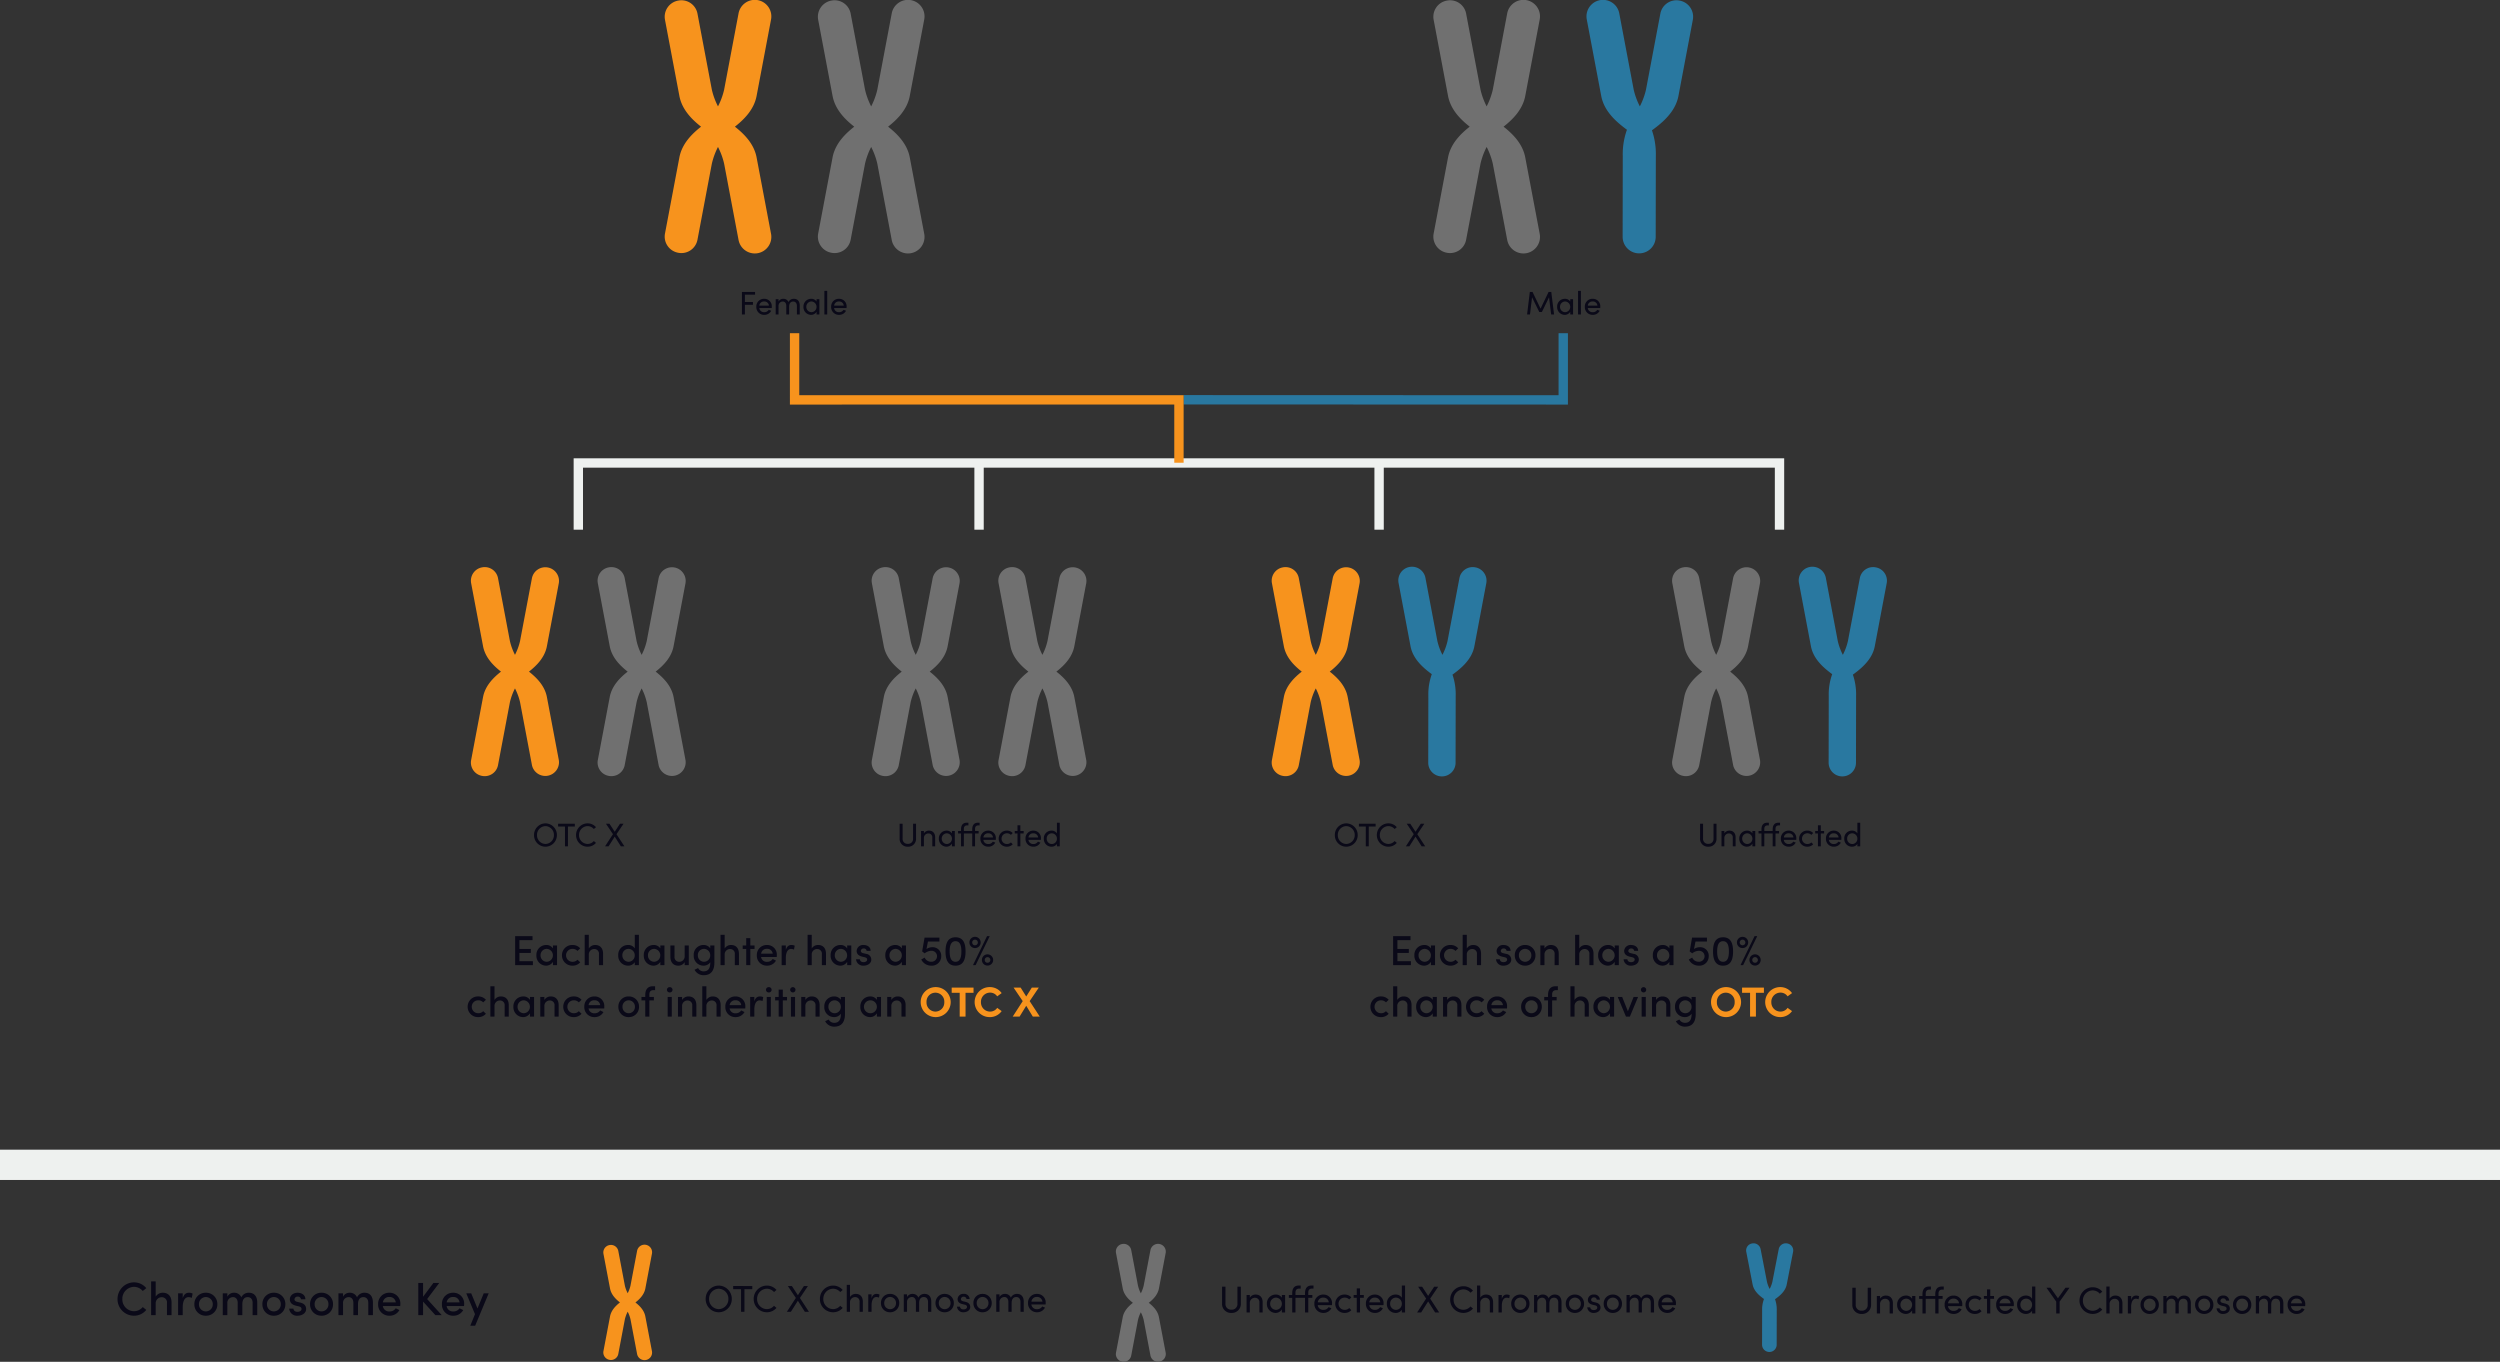 <svg xmlns="http://www.w3.org/2000/svg" width="1068.9" height="582.243" viewBox="0 0 1068.9 582.243">
  <rect x="0" y="0" width="1068.9" height="582.243" fill="#333333" stroke="none"/>
  <g id="Group_73450" data-name="Group 73450" transform="translate(-49.5 -206.291)">
    <g id="Group_73449" data-name="Group 73449" transform="translate(41 50)">
      <g id="X-Linked_from_Mother_Chart" transform="translate(207.405 156.419)">
        <g id="Group_70691" data-name="Group 70691" transform="translate(85.284)">
          <path id="X-Chromosome" d="M39.3,67.183c-1.11-5.869-5.347-10.057-9.27-13.148,3.924-3.09,8.161-7.278,9.27-13.147l6.17-32.62a7.07,7.07,0,1,0-13.889-2.65l-6.165,32.62a30.659,30.659,0,0,1-2.622,7.123,30.7,30.7,0,0,1-2.621-7.123L14.007,5.618A6.989,6.989,0,0,0,5.775.129,7.017,7.017,0,0,0,.119,8.268l6.167,32.62c1.109,5.869,5.346,10.057,9.269,13.147C11.632,57.126,7.4,61.314,6.286,67.183L.119,99.8a7.016,7.016,0,0,0,5.655,8.139,6.988,6.988,0,0,0,8.232-5.488l6.167-32.62a30.683,30.683,0,0,1,2.621-7.123,30.643,30.643,0,0,1,2.622,7.123l6.166,32.62A7.07,7.07,0,1,0,45.471,99.8Z" transform="translate(65.496)" fill="#707070"/>
          <path id="X-Chromosome-2" data-name="X-Chromosome" d="M39.3,67.183c-1.11-5.869-5.347-10.057-9.27-13.148,3.924-3.09,8.161-7.278,9.27-13.147l6.17-32.62a7.07,7.07,0,1,0-13.889-2.65l-6.165,32.62a30.659,30.659,0,0,1-2.622,7.123,30.7,30.7,0,0,1-2.621-7.123L14.007,5.618A6.989,6.989,0,0,0,5.775.129,7.017,7.017,0,0,0,.119,8.268l6.167,32.62c1.109,5.869,5.346,10.057,9.269,13.147C11.632,57.126,7.4,61.314,6.286,67.183L.119,99.8a7.016,7.016,0,0,0,5.655,8.139,6.988,6.988,0,0,0,8.232-5.488l6.167-32.62a30.683,30.683,0,0,1,2.621-7.123,30.643,30.643,0,0,1,2.622,7.123l6.166,32.62A7.07,7.07,0,1,0,45.471,99.8Z" fill="#f7931d"/>
        </g>
        <g id="Group_70689" data-name="Group 70689" transform="translate(2.429 242.348)">
          <path id="X-Chromosome-3" data-name="X-Chromosome" d="M32.5,55.559c-.918-4.854-4.422-8.317-7.666-10.873,3.245-2.555,6.749-6.019,7.666-10.872L37.6,6.838A5.847,5.847,0,0,0,26.118,4.646l-5.1,26.976a25.355,25.355,0,0,1-2.168,5.891,25.388,25.388,0,0,1-2.167-5.891l-5.1-26.976A5.78,5.78,0,0,0,4.776.107,5.8,5.8,0,0,0,.1,6.838L5.2,33.814c.917,4.854,4.421,8.317,7.666,10.872C9.62,47.242,6.116,50.706,5.2,55.559L.1,82.535a5.8,5.8,0,0,0,4.677,6.731,5.779,5.779,0,0,0,6.808-4.538l5.1-26.976a25.374,25.374,0,0,1,2.167-5.891,25.341,25.341,0,0,1,2.168,5.891l5.1,26.976A5.847,5.847,0,0,0,37.6,82.535Z" transform="translate(54.164)" fill="#707070"/>
          <path id="X-Chromosome-4" data-name="X-Chromosome" d="M32.5,55.559c-.918-4.854-4.422-8.317-7.666-10.873,3.245-2.555,6.749-6.019,7.666-10.872L37.6,6.838A5.847,5.847,0,0,0,26.118,4.646l-5.1,26.976a25.355,25.355,0,0,1-2.168,5.891,25.388,25.388,0,0,1-2.167-5.891l-5.1-26.976A5.78,5.78,0,0,0,4.776.107,5.8,5.8,0,0,0,.1,6.838L5.2,33.814c.917,4.854,4.421,8.317,7.666,10.872C9.62,47.242,6.116,50.706,5.2,55.559L.1,82.535a5.8,5.8,0,0,0,4.677,6.731,5.779,5.779,0,0,0,6.808-4.538l5.1-26.976a25.374,25.374,0,0,1,2.167-5.891,25.341,25.341,0,0,1,2.168,5.891l5.1,26.976A5.847,5.847,0,0,0,37.6,82.535Z" fill="#f7931d"/>
        </g>
        <g id="Group_70688" data-name="Group 70688" transform="translate(173.771 242.348)">
          <path id="X-Chromosome-5" data-name="X-Chromosome" d="M32.5,55.559c-.918-4.854-4.422-8.317-7.666-10.873,3.245-2.555,6.749-6.019,7.666-10.872L37.6,6.838A5.847,5.847,0,0,0,26.118,4.646l-5.1,26.976a25.355,25.355,0,0,1-2.168,5.891,25.388,25.388,0,0,1-2.167-5.891l-5.1-26.976A5.78,5.78,0,0,0,4.776.107,5.8,5.8,0,0,0,.1,6.838L5.2,33.814c.917,4.854,4.421,8.317,7.666,10.872C9.62,47.242,6.116,50.706,5.2,55.559L.1,82.535a5.8,5.8,0,0,0,4.677,6.731,5.779,5.779,0,0,0,6.808-4.538l5.1-26.976a25.374,25.374,0,0,1,2.167-5.891,25.341,25.341,0,0,1,2.168,5.891l5.1,26.976A5.847,5.847,0,0,0,37.6,82.535Z" fill="#707070"/>
          <path id="X-Chromosome-6" data-name="X-Chromosome" d="M32.5,55.559c-.918-4.854-4.422-8.317-7.666-10.873,3.245-2.555,6.749-6.019,7.666-10.872L37.6,6.838A5.847,5.847,0,0,0,26.118,4.646l-5.1,26.976a25.355,25.355,0,0,1-2.168,5.891,25.388,25.388,0,0,1-2.167-5.891l-5.1-26.976A5.78,5.78,0,0,0,4.776.107,5.8,5.8,0,0,0,.1,6.838L5.2,33.814c.917,4.854,4.421,8.317,7.666,10.872C9.62,47.242,6.116,50.706,5.2,55.559L.1,82.535a5.8,5.8,0,0,0,4.677,6.731,5.779,5.779,0,0,0,6.808-4.538l5.1-26.976a25.374,25.374,0,0,1,2.167-5.891,25.341,25.341,0,0,1,2.168,5.891l5.1,26.976A5.847,5.847,0,0,0,37.6,82.535Z" transform="translate(54.164)" fill="#707070"/>
        </g>
        <g id="Group_70690" data-name="Group 70690" transform="translate(413.932)">
          <path id="X-Chromosome-7" data-name="X-Chromosome" d="M39.3,67.183c-1.11-5.869-5.347-10.057-9.27-13.148,3.924-3.09,8.161-7.278,9.27-13.147l6.17-32.62a7.07,7.07,0,1,0-13.889-2.65l-6.165,32.62a30.659,30.659,0,0,1-2.622,7.123,30.7,30.7,0,0,1-2.621-7.123L14.007,5.618A6.989,6.989,0,0,0,5.775.129,7.017,7.017,0,0,0,.119,8.268l6.167,32.62c1.109,5.869,5.346,10.057,9.269,13.147C11.632,57.126,7.4,61.314,6.286,67.183L.119,99.8a7.016,7.016,0,0,0,5.655,8.139,6.988,6.988,0,0,0,8.232-5.488l6.167-32.62a30.683,30.683,0,0,1,2.621-7.123,30.643,30.643,0,0,1,2.622,7.123l6.166,32.62A7.07,7.07,0,1,0,45.471,99.8Z" fill="#707070"/>
          <path id="Y-Chromosome" d="M126.016.129a6.989,6.989,0,0,0-8.232,5.489l-6.166,32.619A30.665,30.665,0,0,1,109,45.361a30.711,30.711,0,0,1-2.622-7.124L100.209,5.618A7.07,7.07,0,1,0,86.32,8.268l6.167,32.619c1.276,6.749,6.686,11.276,11,14.465A30.638,30.638,0,0,0,101.7,66.567l-.057,34.555a7.068,7.068,0,1,0,14.136.025l.056-34.555a31.1,31.1,0,0,0-1.661-11c4.363-3.2,10.022-7.786,11.331-14.709l6.166-32.619A7.017,7.017,0,0,0,126.016.129" transform="translate(-20.705)" fill="#2978a0"/>
        </g>
        <g id="Group_70687" data-name="Group 70687" transform="translate(344.814 242.348)">
          <path id="X-Chromosome-8" data-name="X-Chromosome" d="M32.5,55.559c-.918-4.854-4.422-8.317-7.666-10.873,3.245-2.555,6.749-6.019,7.666-10.872L37.6,6.838A5.847,5.847,0,0,0,26.118,4.646l-5.1,26.976a25.355,25.355,0,0,1-2.168,5.891,25.388,25.388,0,0,1-2.167-5.891l-5.1-26.976A5.78,5.78,0,0,0,4.776.107,5.8,5.8,0,0,0,.1,6.838L5.2,33.814c.917,4.854,4.421,8.317,7.666,10.872C9.62,47.242,6.116,50.706,5.2,55.559L.1,82.535a5.8,5.8,0,0,0,4.677,6.731,5.779,5.779,0,0,0,6.808-4.538l5.1-26.976a25.374,25.374,0,0,1,2.167-5.891,25.341,25.341,0,0,1,2.168,5.891l5.1,26.976A5.847,5.847,0,0,0,37.6,82.535Z" fill="#f7931d"/>
          <path id="Y-Chromosome-2" data-name="Y-Chromosome" d="M119.128.107a5.78,5.78,0,0,0-6.808,4.539l-5.1,26.976a25.361,25.361,0,0,1-2.168,5.891,25.4,25.4,0,0,1-2.168-5.891l-5.1-26.976A5.846,5.846,0,1,0,86.3,6.838l5.1,26.976c1.055,5.581,5.529,9.325,9.1,11.962a25.337,25.337,0,0,0-1.477,9.275l-.047,28.577a5.845,5.845,0,1,0,11.691.021l.046-28.577a25.719,25.719,0,0,0-1.374-9.094c3.609-2.646,8.288-6.439,9.37-12.164l5.1-26.976A5.8,5.8,0,0,0,119.128.107" transform="translate(-32.037)" fill="#2978a0"/>
        </g>
        <g id="Group_70686" data-name="Group 70686" transform="translate(516.009 242.348)">
          <path id="X-Chromosome-9" data-name="X-Chromosome" d="M32.5,55.559c-.918-4.854-4.422-8.317-7.666-10.873,3.245-2.555,6.749-6.019,7.666-10.872L37.6,6.838A5.847,5.847,0,0,0,26.118,4.646l-5.1,26.976a25.355,25.355,0,0,1-2.168,5.891,25.388,25.388,0,0,1-2.167-5.891l-5.1-26.976A5.78,5.78,0,0,0,4.776.107,5.8,5.8,0,0,0,.1,6.838L5.2,33.814c.917,4.854,4.421,8.317,7.666,10.872C9.62,47.242,6.116,50.706,5.2,55.559L.1,82.535a5.8,5.8,0,0,0,4.677,6.731,5.779,5.779,0,0,0,6.808-4.538l5.1-26.976a25.374,25.374,0,0,1,2.167-5.891,25.341,25.341,0,0,1,2.168,5.891l5.1,26.976A5.847,5.847,0,0,0,37.6,82.535Z" fill="#707070"/>
          <path id="Y-Chromosome-3" data-name="Y-Chromosome" d="M119.128.107a5.78,5.78,0,0,0-6.808,4.539l-5.1,26.976a25.361,25.361,0,0,1-2.168,5.891,25.4,25.4,0,0,1-2.168-5.891l-5.1-26.976A5.846,5.846,0,1,0,86.3,6.838l5.1,26.976c1.055,5.581,5.529,9.325,9.1,11.962a25.337,25.337,0,0,0-1.477,9.275l-.047,28.577a5.845,5.845,0,1,0,11.691.021l.046-28.577a25.719,25.719,0,0,0-1.374-9.094c3.609-2.646,8.288-6.439,9.37-12.164l5.1-26.976A5.8,5.8,0,0,0,119.128.107" transform="translate(-32.037)" fill="#2978a0"/>
        </g>
        <path id="Path_62528" data-name="Path 62528" d="M6.958-9.646H1.344V0H2.618V-4.144H6.062v-1.19H2.618V-8.47h4.34ZM14.112-3.29a3.185,3.185,0,0,0-.868-2.426,3.185,3.185,0,0,0-2.38-.99,3.272,3.272,0,0,0-2.427.975A3.272,3.272,0,0,0,7.5-3.29,3.308,3.308,0,0,0,8.433-.833a3.308,3.308,0,0,0,2.431,1,3.262,3.262,0,0,0,3-1.75L12.81-2a2.145,2.145,0,0,1-1.9,1.022A2,2,0,0,1,8.764-2.744h5.32C14.1-2.926,14.112-3.108,14.112-3.29Zm-5.334-.5a1.953,1.953,0,0,1,2.086-1.764,1.933,1.933,0,0,1,2.03,1.764ZM23.534-6.706a2.46,2.46,0,0,0-2.282,1.4,2.27,2.27,0,0,0-2.156-1.4A2.272,2.272,0,0,0,17-5.53V-6.538H15.778V0H17V-3.542a1.808,1.808,0,0,1,.473-1.41,1.808,1.808,0,0,1,1.371-.578c.868,0,1.47.714,1.47,1.82V0h1.218V-3.276c0-1.456.6-2.268,1.764-2.254.952,0,1.554.728,1.554,1.82V0h1.218V-3.78C26.068-5.614,25.172-6.706,23.534-6.706Zm9.716,1.19a2.628,2.628,0,0,0-2.338-1.19A3.3,3.3,0,0,0,28.556-5.68a3.3,3.3,0,0,0-.906,2.4,3.309,3.309,0,0,0,.884,2.391A3.309,3.309,0,0,0,30.856.168a2.72,2.72,0,0,0,2.394-1.33V0h1.218V-6.538H33.25ZM31.038-.98a2.235,2.235,0,0,1-2.156-2.3,2.229,2.229,0,0,1,2.142-2.282A2.289,2.289,0,0,1,33.25-3.276a2.254,2.254,0,0,1-2.212,2.3ZM37.814,0V-10.094H36.6V0ZM46.1-3.29a3.185,3.185,0,0,0-.868-2.426,3.185,3.185,0,0,0-2.38-.99,3.272,3.272,0,0,0-2.424.976,3.272,3.272,0,0,0-.936,2.44,3.308,3.308,0,0,0,.933,2.456,3.308,3.308,0,0,0,2.429,1,3.262,3.262,0,0,0,3-1.75L44.8-2A2.145,2.145,0,0,1,42.9-.98a2,2,0,0,1-2.142-1.764h5.32C46.088-2.926,46.1-3.108,46.1-3.29Zm-5.334-.5a1.953,1.953,0,0,1,2.086-1.764,1.933,1.933,0,0,1,2.03,1.764Z" transform="translate(116.967 134.33)" fill="#0a0918"/>
        <path id="Path_62524" data-name="Path 62524" d="M-14.168.168A4.912,4.912,0,0,0-10.682-1.3,4.912,4.912,0,0,0-9.268-4.8a4.939,4.939,0,0,0-1.407-3.526,4.939,4.939,0,0,0-3.493-1.486,4.925,4.925,0,0,0-3.48,1.493A4.925,4.925,0,0,0-19.04-4.8a4.9,4.9,0,0,0,1.4,3.5A4.9,4.9,0,0,0-14.168.168Zm0-1.176a3.7,3.7,0,0,1-3.6-3.794,3.724,3.724,0,0,1,3.6-3.836,3.729,3.729,0,0,1,2.609,1.167A3.729,3.729,0,0,1-10.542-4.8a3.7,3.7,0,0,1-1.025,2.65,3.7,3.7,0,0,1-2.6,1.142ZM-8.75-9.646V-8.47h2.94V0h1.274V-8.47H-1.6V-9.646ZM3.822.168A4.7,4.7,0,0,0,7.448-1.47l-.924-.784a3.56,3.56,0,0,1-2.7,1.246A3.719,3.719,0,0,1,.2-4.8,3.747,3.747,0,0,1,3.822-8.638a3.56,3.56,0,0,1,2.7,1.246l.924-.784A4.7,4.7,0,0,0,3.822-9.814,4.966,4.966,0,0,0-1.078-4.8,4.93,4.93,0,0,0,.342-1.3,4.93,4.93,0,0,0,3.822.168ZM16.212-5.18l3.01-4.466H17.71l-2.254,3.43-2.24-3.43H11.7l3,4.452L11.326,0h1.512l2.618-4.144L18.074,0H19.6Z" transform="translate(48.469 361.721)" fill="#0a0918"/>
        <path id="Path_62526" data-name="Path 62526" d="M-14.168.168A4.912,4.912,0,0,0-10.682-1.3,4.912,4.912,0,0,0-9.268-4.8a4.939,4.939,0,0,0-1.407-3.526,4.939,4.939,0,0,0-3.493-1.486,4.925,4.925,0,0,0-3.48,1.493A4.925,4.925,0,0,0-19.04-4.8a4.9,4.9,0,0,0,1.4,3.5A4.9,4.9,0,0,0-14.168.168Zm0-1.176a3.7,3.7,0,0,1-3.6-3.794,3.724,3.724,0,0,1,3.6-3.836,3.729,3.729,0,0,1,2.609,1.167A3.729,3.729,0,0,1-10.542-4.8a3.7,3.7,0,0,1-1.025,2.65,3.7,3.7,0,0,1-2.6,1.142ZM-8.75-9.646V-8.47h2.94V0h1.274V-8.47H-1.6V-9.646ZM3.822.168A4.7,4.7,0,0,0,7.448-1.47l-.924-.784a3.56,3.56,0,0,1-2.7,1.246A3.719,3.719,0,0,1,.2-4.8,3.747,3.747,0,0,1,3.822-8.638a3.56,3.56,0,0,1,2.7,1.246l.924-.784A4.7,4.7,0,0,0,3.822-9.814,4.966,4.966,0,0,0-1.078-4.8,4.93,4.93,0,0,0,.342-1.3,4.93,4.93,0,0,0,3.822.168ZM16.212-5.18l3.01-4.466H17.71l-2.254,3.43-2.24-3.43H11.7l3,4.452L11.326,0h1.512l2.618-4.144L18.074,0H19.6Z" transform="translate(390.857 361.721)" fill="#0a0918"/>
        <path id="Path_62525" data-name="Path 62525" d="M-30.639.168a3.334,3.334,0,0,0,2.521-.953,3.334,3.334,0,0,0,.993-2.505V-9.646H-28.4V-3.29a2.091,2.091,0,0,1-.607,1.633,2.091,2.091,0,0,1-1.633.607,2.091,2.091,0,0,1-1.633-.607A2.091,2.091,0,0,1-32.88-3.29V-9.646h-1.274V-3.29a3.334,3.334,0,0,0,.993,2.506,3.334,3.334,0,0,0,2.522.952ZM-21.6-6.706a2.52,2.52,0,0,0-2.17,1.162v-.994h-1.218V0h1.218V-3.542A1.889,1.889,0,0,1-23.2-4.965,1.889,1.889,0,0,1-21.765-5.5a1.615,1.615,0,0,1,1.189.545,1.615,1.615,0,0,1,.4,1.247V0h1.218V-3.78c.014-1.834-1.008-2.926-2.632-2.926Zm9.814,1.19a2.628,2.628,0,0,0-2.338-1.19A3.3,3.3,0,0,0-16.475-5.68a3.3,3.3,0,0,0-.906,2.4A3.309,3.309,0,0,0-16.5-.885,3.309,3.309,0,0,0-14.175.168a2.72,2.72,0,0,0,2.394-1.33V0h1.218V-6.538h-1.218ZM-13.993-.98a2.235,2.235,0,0,1-2.156-2.3,2.229,2.229,0,0,1,2.142-2.282A2.289,2.289,0,0,1-11.781-3.28a2.254,2.254,0,0,1-.629,1.609,2.254,2.254,0,0,1-1.583.691ZM.049-8.946v-1.148h-.7c-1.764,0-2.464,1.176-2.464,2.884v.672h-3.57v-.84c-.014-.854.294-1.568,1.456-1.568h.49v-1.148h-.7c-1.75,0-2.464,1.176-2.464,2.884v.672h-1.26v1.05H-7.9V0h1.218V-5.488h3.57V0H-1.9V-5.488H-.371v-1.05H-1.9v-.84c-.014-.854.28-1.568,1.456-1.568ZM6.993-3.29a3.185,3.185,0,0,0-.868-2.426,3.185,3.185,0,0,0-2.38-.99,3.272,3.272,0,0,0-2.424.976A3.272,3.272,0,0,0,.385-3.29,3.308,3.308,0,0,0,1.317-.834a3.308,3.308,0,0,0,2.428,1,3.262,3.262,0,0,0,3-1.75L5.691-2a2.145,2.145,0,0,1-1.9,1.02A2,2,0,0,1,1.645-2.744h5.32C6.979-2.926,6.993-3.108,6.993-3.29Zm-5.334-.5A1.953,1.953,0,0,1,3.745-5.558a1.933,1.933,0,0,1,2.03,1.764ZM11.711.168A3.3,3.3,0,0,0,14.2-.868l-.77-.8a2.308,2.308,0,0,1-1.68.686A2.26,2.26,0,0,1,10.1-1.635a2.26,2.26,0,0,1-.67-1.647A2.249,2.249,0,0,1,10.1-4.921a2.249,2.249,0,0,1,1.651-.643,2.308,2.308,0,0,1,1.68.686l.77-.8a3.356,3.356,0,0,0-2.492-1.036,3.4,3.4,0,0,0-2.488.97A3.4,3.4,0,0,0,8.2-3.276,3.412,3.412,0,0,0,9.223-.807a3.412,3.412,0,0,0,2.488.975Zm5.754-6.706V-9H16.247v2.464H15.071v1.05h1.176V0h1.218V-5.488h1.414v-1.05ZM26.271-3.29A3.185,3.185,0,0,0,25.4-5.716a3.185,3.185,0,0,0-2.38-.99A3.272,3.272,0,0,0,20.6-5.73a3.272,3.272,0,0,0-.936,2.44A3.308,3.308,0,0,0,20.6-.834a3.308,3.308,0,0,0,2.428,1,3.262,3.262,0,0,0,3-1.75L24.969-2a2.145,2.145,0,0,1-1.9,1.022,2,2,0,0,1-2.142-1.764h5.32C26.257-2.926,26.271-3.108,26.271-3.29Zm-5.334-.5a1.953,1.953,0,0,1,2.086-1.764,1.933,1.933,0,0,1,2.03,1.764ZM33.1-5.516a2.628,2.628,0,0,0-2.338-1.19A3.247,3.247,0,0,0,28.389-5.7,3.247,3.247,0,0,0,27.5-3.276,3.278,3.278,0,0,0,28.4-.85,3.278,3.278,0,0,0,30.779.168,2.717,2.717,0,0,0,33.1-1.022V0h1.218V-10.094H33.1ZM30.877-.98a2.21,2.21,0,0,1-1.555-.706,2.21,2.21,0,0,1-.587-1.6,2.164,2.164,0,0,1,.588-1.59,2.164,2.164,0,0,1,1.554-.678,2.238,2.238,0,0,1,1.583.671,2.238,2.238,0,0,1,.64,1.6,2.225,2.225,0,0,1-.62,1.628A2.225,2.225,0,0,1,30.877-.98Z" transform="translate(219.891 361.721)" fill="#0a0918"/>
        <path id="Path_62527" data-name="Path 62527" d="M-30.639.168a3.334,3.334,0,0,0,2.521-.953,3.334,3.334,0,0,0,.993-2.505V-9.646H-28.4V-3.29a2.091,2.091,0,0,1-.607,1.633,2.091,2.091,0,0,1-1.633.607,2.091,2.091,0,0,1-1.633-.607A2.091,2.091,0,0,1-32.88-3.29V-9.646h-1.274V-3.29a3.334,3.334,0,0,0,.993,2.506,3.334,3.334,0,0,0,2.522.952ZM-21.6-6.706a2.52,2.52,0,0,0-2.17,1.162v-.994h-1.218V0h1.218V-3.542A1.889,1.889,0,0,1-23.2-4.965,1.889,1.889,0,0,1-21.765-5.5a1.615,1.615,0,0,1,1.189.545,1.615,1.615,0,0,1,.4,1.247V0h1.218V-3.78c.014-1.834-1.008-2.926-2.632-2.926Zm9.814,1.19a2.628,2.628,0,0,0-2.338-1.19A3.3,3.3,0,0,0-16.475-5.68a3.3,3.3,0,0,0-.906,2.4A3.309,3.309,0,0,0-16.5-.885,3.309,3.309,0,0,0-14.175.168a2.72,2.72,0,0,0,2.394-1.33V0h1.218V-6.538h-1.218ZM-13.993-.98a2.235,2.235,0,0,1-2.156-2.3,2.229,2.229,0,0,1,2.142-2.282A2.289,2.289,0,0,1-11.781-3.28a2.254,2.254,0,0,1-.629,1.609,2.254,2.254,0,0,1-1.583.691ZM.049-8.946v-1.148h-.7c-1.764,0-2.464,1.176-2.464,2.884v.672h-3.57v-.84c-.014-.854.294-1.568,1.456-1.568h.49v-1.148h-.7c-1.75,0-2.464,1.176-2.464,2.884v.672h-1.26v1.05H-7.9V0h1.218V-5.488h3.57V0H-1.9V-5.488H-.371v-1.05H-1.9v-.84c-.014-.854.28-1.568,1.456-1.568ZM6.993-3.29a3.185,3.185,0,0,0-.868-2.426,3.185,3.185,0,0,0-2.38-.99,3.272,3.272,0,0,0-2.424.976A3.272,3.272,0,0,0,.385-3.29,3.308,3.308,0,0,0,1.317-.834a3.308,3.308,0,0,0,2.428,1,3.262,3.262,0,0,0,3-1.75L5.691-2a2.145,2.145,0,0,1-1.9,1.02A2,2,0,0,1,1.645-2.744h5.32C6.979-2.926,6.993-3.108,6.993-3.29Zm-5.334-.5A1.953,1.953,0,0,1,3.745-5.558a1.933,1.933,0,0,1,2.03,1.764ZM11.711.168A3.3,3.3,0,0,0,14.2-.868l-.77-.8a2.308,2.308,0,0,1-1.68.686A2.26,2.26,0,0,1,10.1-1.635a2.26,2.26,0,0,1-.67-1.647A2.249,2.249,0,0,1,10.1-4.921a2.249,2.249,0,0,1,1.651-.643,2.308,2.308,0,0,1,1.68.686l.77-.8a3.356,3.356,0,0,0-2.492-1.036,3.4,3.4,0,0,0-2.488.97A3.4,3.4,0,0,0,8.2-3.276,3.412,3.412,0,0,0,9.223-.807a3.412,3.412,0,0,0,2.488.975Zm5.754-6.706V-9H16.247v2.464H15.071v1.05h1.176V0h1.218V-5.488h1.414v-1.05ZM26.271-3.29A3.185,3.185,0,0,0,25.4-5.716a3.185,3.185,0,0,0-2.38-.99A3.272,3.272,0,0,0,20.6-5.73a3.272,3.272,0,0,0-.936,2.44A3.308,3.308,0,0,0,20.6-.834a3.308,3.308,0,0,0,2.428,1,3.262,3.262,0,0,0,3-1.75L24.969-2a2.145,2.145,0,0,1-1.9,1.022,2,2,0,0,1-2.142-1.764h5.32C26.257-2.926,26.271-3.108,26.271-3.29Zm-5.334-.5a1.953,1.953,0,0,1,2.086-1.764,1.933,1.933,0,0,1,2.03,1.764ZM33.1-5.516a2.628,2.628,0,0,0-2.338-1.19A3.247,3.247,0,0,0,28.389-5.7,3.247,3.247,0,0,0,27.5-3.276,3.278,3.278,0,0,0,28.4-.85,3.278,3.278,0,0,0,30.779.168,2.717,2.717,0,0,0,33.1-1.022V0h1.218V-10.094H33.1ZM30.877-.98a2.21,2.21,0,0,1-1.555-.706,2.21,2.21,0,0,1-.587-1.6,2.164,2.164,0,0,1,.588-1.59,2.164,2.164,0,0,1,1.554-.678,2.238,2.238,0,0,1,1.583.671,2.238,2.238,0,0,1,.64,1.6,2.225,2.225,0,0,1-.62,1.628A2.225,2.225,0,0,1,30.877-.98Z" transform="translate(562.131 361.721)" fill="#0a0918"/>
        <path id="Path_62529" data-name="Path 62529" d="M-5.208-9.646H-6.356l-3.43,7.154L-13.23-9.646h-1.148L-15.554,0h1.246l.882-7.35,3.094,6.3h1.106l3.066-6.3L-5.26,0h1.246ZM2.9-5.516A2.628,2.628,0,0,0,.56-6.706,3.3,3.3,0,0,0-1.795-5.68a3.3,3.3,0,0,0-.905,2.4A3.309,3.309,0,0,0-1.818-.887,3.309,3.309,0,0,0,.5.168a2.72,2.72,0,0,0,2.4-1.33V0H4.116V-6.538H2.9ZM.686-.98A2.235,2.235,0,0,1-1.47-3.28,2.229,2.229,0,0,1,.672-5.558,2.289,2.289,0,0,1,2.9-3.276a2.254,2.254,0,0,1-.631,1.607A2.254,2.254,0,0,1,.686-.98ZM7.462,0V-10.094H6.244V0ZM15.75-3.29a3.185,3.185,0,0,0-.869-2.427A3.185,3.185,0,0,0,12.5-6.706a3.272,3.272,0,0,0-2.423.977A3.272,3.272,0,0,0,9.142-3.29a3.308,3.308,0,0,0,.931,2.455,3.308,3.308,0,0,0,2.427,1,3.262,3.262,0,0,0,3-1.75L14.448-2a2.145,2.145,0,0,1-1.9,1.022A2,2,0,0,1,10.4-2.744h5.32C15.736-2.926,15.75-3.108,15.75-3.29Zm-5.334-.5A1.953,1.953,0,0,1,12.5-5.558a1.933,1.933,0,0,1,2.03,1.764Z" transform="translate(469.565 134.33)" fill="#0a0918"/>
        <path id="Path_61103" data-name="Path 61103" d="M630.618,500.016V471.493H1144.2v28.522" transform="translate(-582.257 -273.668)" fill="none" stroke="#eef1ef" stroke-width="4"/>
        <path id="Path_61108" data-name="Path 61108" d="M0,28.522V0L162.323.057" transform="translate(469.476 170.852) rotate(180)" fill="none" stroke="#2978a0" stroke-width="4"/>
        <path id="Path_61104" data-name="Path 61104" d="M1041.67,499.987V471.3" transform="translate(-650.927 -273.639)" fill="none" stroke="#eef1ef" stroke-width="4"/>
        <path id="Path_61105" data-name="Path 61105" d="M1041.67,499.987V471.3" transform="translate(-821.971 -273.639)" fill="none" stroke="#eef1ef" stroke-width="4"/>
        <path id="Path_61107" data-name="Path 61107" d="M0,0V26.879l164.339-.012V55.389" transform="translate(305.166 197.719) rotate(180)" fill="none" stroke="#f7931d" stroke-width="4"/>
        <g id="Group_73639" data-name="Group 73639" transform="translate(-248.405 -206.42)">
          <path id="Path_62520" data-name="Path 62520" d="M78.039,22.216a6.418,6.418,0,1,0-6.3-6.408,6.418,6.418,0,0,0,6.3,6.408Zm0-2.358a3.848,3.848,0,0,1-3.8-4.05,3.807,3.807,0,1,1,7.6,0,3.859,3.859,0,0,1-3.8,4.05ZM85,9.6v2.214h3.42V22h2.5V11.812h3.42V9.6Zm16.308,12.618a6.163,6.163,0,0,0,5.058-2.574l-1.908-1.386a3.651,3.651,0,0,1-3.078,1.6,3.921,3.921,0,0,1-3.87-4.068,3.92,3.92,0,0,1,3.888-4.05,3.642,3.642,0,0,1,3.06,1.6l1.908-1.386a6.163,6.163,0,0,0-5.058-2.574,6.418,6.418,0,1,0,0,12.835Zm17.028-6.84L122.247,9.6h-2.988l-2.394,3.8-2.376-3.8h-3.024l3.906,5.778L111.087,22h2.934l2.844-4.626L119.691,22h2.97Z" transform="translate(371.405 618.953)" fill="#f7931d"/>
          <path id="Path_62521" data-name="Path 62521" d="M-99.819-5.238h4.878v-1.71h-4.878V-10.71h5.6V-12.4h-7.434V0h7.6V-1.692h-5.76Zm14.328-1.908a3.282,3.282,0,0,0-2.916-1.476A4.2,4.2,0,0,0-91.426-7.3a4.2,4.2,0,0,0-1.139,3.091,4.214,4.214,0,0,0,1.112,3.074A4.214,4.214,0,0,0-88.479.216a3.406,3.406,0,0,0,2.988-1.638V0h1.764V-8.406h-1.764ZM-88.173-1.44a2.684,2.684,0,0,1-1.882-.843,2.684,2.684,0,0,1-.728-1.929,2.674,2.674,0,0,1,2.574-2.754,2.754,2.754,0,0,1,2.7,2.754A2.729,2.729,0,0,1-88.173-1.44ZM-77.1.216a4.214,4.214,0,0,0,3.276-1.44L-75-2.322a2.761,2.761,0,0,1-2.07.882,2.737,2.737,0,0,1-1.994-.788,2.737,2.737,0,0,1-.814-1.984,2.722,2.722,0,0,1,.816-1.977,2.722,2.722,0,0,1,1.992-.777A2.761,2.761,0,0,1-75-6.084l1.17-1.1A4.214,4.214,0,0,0-77.1-8.622a4.377,4.377,0,0,0-3.21,1.236,4.377,4.377,0,0,0-1.326,3.174,4.392,4.392,0,0,0,1.324,3.181A4.392,4.392,0,0,0-77.1.216Zm9.684-8.838a3.151,3.151,0,0,0-2.736,1.494v-5.85h-1.764V0h1.764V-4.518a2.286,2.286,0,0,1,.686-1.729,2.286,2.286,0,0,1,1.744-.647,1.961,1.961,0,0,1,1.443.676,1.961,1.961,0,0,1,.465,1.524V0h1.764V-4.806c.015-2.394-1.245-3.816-3.369-3.816ZM-50.5-7.164a3.332,3.332,0,0,0-2.916-1.458,4.157,4.157,0,0,0-3.033,1.305,4.157,4.157,0,0,0-1.125,3.1A4.187,4.187,0,0,0-56.441-1.1,4.187,4.187,0,0,0-53.4.216,3.379,3.379,0,0,0-50.5-1.26V0h1.764V-12.978H-50.5ZM-53.2-1.44a2.69,2.69,0,0,1-1.886-.851A2.69,2.69,0,0,1-55.81-4.23a2.631,2.631,0,0,1,.725-1.921A2.631,2.631,0,0,1-53.2-6.966,2.709,2.709,0,0,1-50.517-4.23a2.68,2.68,0,0,1-.746,1.968A2.68,2.68,0,0,1-53.2-1.44Zm13.626-5.706A3.282,3.282,0,0,0-42.49-8.622,4.2,4.2,0,0,0-45.509-7.3a4.2,4.2,0,0,0-1.139,3.091,4.214,4.214,0,0,0,1.112,3.074A4.214,4.214,0,0,0-42.561.216a3.406,3.406,0,0,0,2.988-1.638V0h1.764V-8.406h-1.764ZM-42.255-1.44a2.684,2.684,0,0,1-1.882-.843,2.684,2.684,0,0,1-.728-1.929,2.674,2.674,0,0,1,2.574-2.754,2.754,2.754,0,0,1,2.7,2.754A2.729,2.729,0,0,1-42.255-1.44Zm13.086-2.394a2.291,2.291,0,0,1-.681,1.74,2.291,2.291,0,0,1-1.75.654,1.967,1.967,0,0,1-1.447-.682,1.967,1.967,0,0,1-.461-1.532V-8.406h-1.764V-3.6C-35.29-1.206-34.012.216-31.888.216A3.143,3.143,0,0,0-29.17-1.278V0h1.764V-8.406H-29.17Zm10.944-3.348a3.4,3.4,0,0,0-2.916-1.44,4.157,4.157,0,0,0-3.034,1.3A4.157,4.157,0,0,0-25.3-4.212,4.187,4.187,0,0,0-24.166-1.1,4.187,4.187,0,0,0-21.123.216a3.484,3.484,0,0,0,2.9-1.44v.216c0,2.664-1.1,3.672-2.862,3.672a2.707,2.707,0,0,1-2.358-1.422l-1.494.738a4.31,4.31,0,0,0,3.85,2.32c2.826,0,4.626-1.548,4.626-5.454V-8.406h-1.764Zm-2.7,5.742a2.69,2.69,0,0,1-1.886-.851,2.69,2.69,0,0,1-.724-1.939,2.631,2.631,0,0,1,.725-1.921,2.631,2.631,0,0,1,1.885-.815A2.709,2.709,0,0,1-18.243-4.23a2.68,2.68,0,0,1-.746,1.967,2.68,2.68,0,0,1-1.936.823ZM-9.333-8.622a3.151,3.151,0,0,0-2.736,1.494v-5.85h-1.764V0h1.764V-4.518a2.286,2.286,0,0,1,.686-1.729,2.286,2.286,0,0,1,1.744-.647A1.961,1.961,0,0,1-8.2-6.22,1.961,1.961,0,0,1-7.731-4.7V0h1.764V-4.806C-5.949-7.2-7.209-8.622-9.333-8.622Zm8.244.216v-3.15H-2.853v3.15H-4.365V-6.93h1.512V0h1.764V-6.93h1.8V-8.406ZM10.233-4.248A4.118,4.118,0,0,0,9.089-7.362a4.118,4.118,0,0,0-3.068-1.26A4.222,4.222,0,0,0,2.9-7.369,4.222,4.222,0,0,0,1.683-4.23a4.246,4.246,0,0,0,1.2,3.166A4.246,4.246,0,0,0,6.021.216a4.255,4.255,0,0,0,3.852-2.16l-1.4-.7a2.74,2.74,0,0,1-2.38,1.222A2.409,2.409,0,0,1,3.5-3.492h6.7C10.215-3.762,10.233-4.014,10.233-4.248ZM3.519-4.914a2.356,2.356,0,0,1,2.52-2.07,2.293,2.293,0,0,1,2.43,2.07ZM16.443-8.622c-1.08,0-1.926.63-2.358,2.106v-1.89H12.3V0h1.782V-3.024c0-2.268.72-3.906,2.25-3.906a2.982,2.982,0,0,1,1.242.288l.306-1.674A3.237,3.237,0,0,0,16.443-8.622Zm11.448,0a3.151,3.151,0,0,0-2.736,1.494v-5.85H23.391V0h1.764V-4.518a2.286,2.286,0,0,1,.686-1.729,2.286,2.286,0,0,1,1.744-.647,1.961,1.961,0,0,1,1.443.676,1.961,1.961,0,0,1,.465,1.524V0h1.764V-4.806C31.275-7.2,30.015-8.622,27.891-8.622Zm12.42,1.476A3.282,3.282,0,0,0,37.4-8.622,4.2,4.2,0,0,0,34.381-7.3a4.2,4.2,0,0,0-1.139,3.091,4.214,4.214,0,0,0,1.11,3.072A4.214,4.214,0,0,0,37.323.216a3.406,3.406,0,0,0,2.988-1.638V0h1.764V-8.406H40.311ZM37.629-1.44a2.684,2.684,0,0,1-1.882-.843,2.684,2.684,0,0,1-.728-1.929,2.674,2.674,0,0,1,2.574-2.754,2.754,2.754,0,0,1,2.7,2.754A2.729,2.729,0,0,1,37.629-1.44ZM47.313.216c1.728,0,3.312-.972,3.312-2.574a2.456,2.456,0,0,0-2.2-2.466L47.151-5.13c-.522-.126-1.008-.414-1.008-.936a1.137,1.137,0,0,1,.4-.794,1.137,1.137,0,0,1,.846-.268A1.171,1.171,0,0,1,48.645-6.1h1.692c0-1.764-1.548-2.52-2.988-2.52A2.727,2.727,0,0,0,45.33-8a2.727,2.727,0,0,0-.969,1.878c0,1.242.72,2.052,2.286,2.466l1.134.27c.63.144,1.08.432,1.08.99,0,.63-.594,1.116-1.566,1.116-.954,0-1.548-.576-1.548-1.242H44.109A2.972,2.972,0,0,0,45.142-.486a2.972,2.972,0,0,0,2.171.7Zm16.38-7.362a3.282,3.282,0,0,0-2.916-1.476A4.2,4.2,0,0,0,57.758-7.3a4.2,4.2,0,0,0-1.139,3.091,4.214,4.214,0,0,0,1.11,3.072A4.214,4.214,0,0,0,60.7.216a3.406,3.406,0,0,0,2.988-1.638V0h1.764V-8.406H63.693ZM61.011-1.44a2.684,2.684,0,0,1-1.882-.843A2.684,2.684,0,0,1,58.4-4.212a2.674,2.674,0,0,1,2.574-2.754,2.754,2.754,0,0,1,2.7,2.754A2.729,2.729,0,0,1,61.011-1.44ZM76.689-7.668a4.158,4.158,0,0,0-2.466.792l.63-3.222h4.9v-1.674H73.4L72.369-5.886l1.08.846a4.712,4.712,0,0,1,2.808-1.1A2.324,2.324,0,0,1,78-5.519a2.324,2.324,0,0,1,.737,1.7,2.373,2.373,0,0,1-.764,1.736,2.373,2.373,0,0,1-1.792.622,2.943,2.943,0,0,1-2.736-1.78l-1.458.828A4.7,4.7,0,0,0,76.275.216a3.99,3.99,0,0,0,3.019-1.1,3.99,3.99,0,0,0,1.229-2.968,3.642,3.642,0,0,0-1.068-2.761,3.642,3.642,0,0,0-2.766-1.055ZM86.643.216c3.384,0,4.284-2.754,4.284-6.066,0-3.366-.9-6.066-4.284-6.066s-4.284,2.7-4.284,6.066C82.359-2.538,83.259.216,86.643.216Zm0-1.656c-2,0-2.52-2.034-2.52-4.41,0-2.394.522-4.392,2.52-4.392s2.5,2,2.5,4.392C89.145-3.474,88.641-1.44,86.643-1.44ZM95.229,0l6.03-12.4h-1.152L94.1,0Zm-.252-7.308A2.385,2.385,0,0,0,96.683-8a2.385,2.385,0,0,0,.706-1.7,2.412,2.412,0,0,0-2.412-2.412,2.385,2.385,0,0,0-1.7.7A2.385,2.385,0,0,0,92.583-9.7,2.359,2.359,0,0,0,93.274-8a2.359,2.359,0,0,0,1.7.69Zm0-1.188a1.163,1.163,0,0,1-.865-.339,1.163,1.163,0,0,1-.341-.865,1.184,1.184,0,0,1,.347-.859,1.184,1.184,0,0,1,.859-.347A1.206,1.206,0,0,1,96.183-9.7a1.184,1.184,0,0,1-.349.856,1.184,1.184,0,0,1-.857.344ZM100.323.18a2.385,2.385,0,0,0,1.707-.692,2.385,2.385,0,0,0,.7-1.7,2.412,2.412,0,0,0-2.412-2.412,2.385,2.385,0,0,0-1.7.7,2.385,2.385,0,0,0-.692,1.707,2.359,2.359,0,0,0,.691,1.7,2.359,2.359,0,0,0,1.7.691Zm0-1.206a1.154,1.154,0,0,1-.851-.337,1.154,1.154,0,0,1-.337-.851,1.2,1.2,0,0,1,.339-.86,1.2,1.2,0,0,1,.849-.364,1.222,1.222,0,0,1,1.206,1.224,1.18,1.18,0,0,1-.352.849,1.18,1.18,0,0,1-.854.339ZM-117.423,22.216a4.214,4.214,0,0,0,3.276-1.44l-1.17-1.1a2.761,2.761,0,0,1-2.07.882,2.737,2.737,0,0,1-1.994-.788,2.737,2.737,0,0,1-.814-1.984,2.722,2.722,0,0,1,.816-1.977,2.722,2.722,0,0,1,1.992-.777,2.761,2.761,0,0,1,2.07.882l1.17-1.1a4.214,4.214,0,0,0-3.276-1.44,4.377,4.377,0,0,0-3.21,1.236,4.377,4.377,0,0,0-1.326,3.174,4.392,4.392,0,0,0,1.322,3.184A4.392,4.392,0,0,0-117.423,22.216Zm9.684-8.838a3.151,3.151,0,0,0-2.736,1.494V9.022h-1.764V22h1.764V17.482a2.286,2.286,0,0,1,.686-1.729,2.286,2.286,0,0,1,1.744-.647,1.961,1.961,0,0,1,1.443.676,1.961,1.961,0,0,1,.465,1.524V22h1.764V17.194c.018-2.394-1.242-3.816-3.366-3.816Zm12.42,1.476a3.282,3.282,0,0,0-2.916-1.476,4.2,4.2,0,0,0-3.019,1.319,4.2,4.2,0,0,0-1.139,3.091,4.214,4.214,0,0,0,1.112,3.074,4.214,4.214,0,0,0,2.974,1.354,3.406,3.406,0,0,0,2.988-1.638V22h1.764V13.594h-1.764ZM-98,20.56a2.684,2.684,0,0,1-1.882-.843,2.684,2.684,0,0,1-.728-1.929,2.674,2.674,0,0,1,2.574-2.754,2.754,2.754,0,0,1,2.7,2.754A2.729,2.729,0,0,1-98,20.56Zm11.592-7.182a3.13,3.13,0,0,0-2.736,1.512v-1.3h-1.764V22h1.764V17.482a2.276,2.276,0,0,1,.682-1.733,2.276,2.276,0,0,1,1.748-.643,1.961,1.961,0,0,1,1.443.676,1.961,1.961,0,0,1,.465,1.524V22h1.764V17.194c.017-2.394-1.243-3.816-3.367-3.816Zm9.864,8.838a4.214,4.214,0,0,0,3.276-1.44l-1.17-1.1a2.761,2.761,0,0,1-2.07.882A2.737,2.737,0,0,1-78.5,19.77a2.737,2.737,0,0,1-.814-1.984,2.722,2.722,0,0,1,.816-1.977,2.722,2.722,0,0,1,1.992-.777,2.761,2.761,0,0,1,2.07.882l1.17-1.1a4.214,4.214,0,0,0-3.276-1.44,4.377,4.377,0,0,0-3.21,1.236,4.377,4.377,0,0,0-1.326,3.174,4.392,4.392,0,0,0,1.322,3.183,4.392,4.392,0,0,0,3.213,1.249Zm13.014-4.464a4.118,4.118,0,0,0-1.144-3.114,4.118,4.118,0,0,0-3.068-1.26,4.222,4.222,0,0,0-3.123,1.253A4.222,4.222,0,0,0-72.08,17.77a4.246,4.246,0,0,0,1.2,3.166,4.246,4.246,0,0,0,3.136,1.28,4.255,4.255,0,0,0,3.852-2.16l-1.4-.7a2.74,2.74,0,0,1-2.376,1.224,2.409,2.409,0,0,1-2.592-2.07h6.7c.009-.272.027-.524.027-.758Zm-6.714-.666a2.356,2.356,0,0,1,2.52-2.07,2.293,2.293,0,0,1,2.43,2.07Zm17.136,5.13a4.324,4.324,0,0,0,3.163-1.265,4.324,4.324,0,0,0,1.265-3.163,4.309,4.309,0,0,0-1.267-3.156,4.309,4.309,0,0,0-3.161-1.254,4.294,4.294,0,0,0-3.154,1.256,4.294,4.294,0,0,0-1.256,3.154,4.309,4.309,0,0,0,1.254,3.161,4.309,4.309,0,0,0,3.155,1.267Zm0-1.656a2.658,2.658,0,0,1-1.913-.823,2.658,2.658,0,0,1-.733-1.949,2.653,2.653,0,0,1,.738-1.939,2.653,2.653,0,0,1,1.908-.815,2.668,2.668,0,0,1,1.915.813,2.668,2.668,0,0,1,.749,1.941,2.673,2.673,0,0,1-.744,1.952,2.673,2.673,0,0,1-1.921.82Zm11.3-9.882V9.022h-.936c-2.286,0-3.276,1.494-3.276,3.78v.792h-1.62V15.07h1.62V22h1.764V15.07h1.926V13.594h-1.926V12.6c-.018-1.062.378-1.926,1.836-1.926Zm6.246.99a1.158,1.158,0,0,0,.841-.313,1.158,1.158,0,0,0,.365-.821,1.158,1.158,0,0,0-.363-.82,1.158,1.158,0,0,0-.84-.314,1.169,1.169,0,0,0-.838.317,1.169,1.169,0,0,0-.368.817,1.169,1.169,0,0,0,.368.817,1.169,1.169,0,0,0,.838.317ZM-34.677,22V13.594h-1.764V22Zm7.146-8.622a3.13,3.13,0,0,0-2.736,1.512v-1.3h-1.764V22h1.764V17.482a2.276,2.276,0,0,1,.682-1.733,2.276,2.276,0,0,1,1.748-.643,1.961,1.961,0,0,1,1.443.676,1.961,1.961,0,0,1,.465,1.524V22h1.764V17.194c.018-2.394-1.242-3.816-3.366-3.816Zm10.386,0a3.151,3.151,0,0,0-2.736,1.494V9.022h-1.764V22h1.764V17.482a2.286,2.286,0,0,1,.686-1.729,2.286,2.286,0,0,1,1.744-.647,1.961,1.961,0,0,1,1.443.676,1.961,1.961,0,0,1,.465,1.524V22h1.764V17.194c.018-2.394-1.242-3.816-3.366-3.816Zm13.914,4.374a4.118,4.118,0,0,0-1.144-3.114,4.118,4.118,0,0,0-3.068-1.26,4.222,4.222,0,0,0-3.123,1.253,4.222,4.222,0,0,0-1.215,3.139,4.246,4.246,0,0,0,1.2,3.166,4.246,4.246,0,0,0,3.136,1.28,4.255,4.255,0,0,0,3.852-2.16l-1.4-.7A2.74,2.74,0,0,1-7.367,20.58a2.409,2.409,0,0,1-2.592-2.07h6.7c.01-.272.028-.524.028-.758Zm-6.714-.666a2.356,2.356,0,0,1,2.52-2.07,2.293,2.293,0,0,1,2.43,2.07ZM2.979,13.378c-1.08,0-1.926.63-2.358,2.106v-1.89H-1.161V22H.621V18.976c0-2.268.72-3.906,2.25-3.906a2.982,2.982,0,0,1,1.242.288l.306-1.674A3.237,3.237,0,0,0,2.979,13.378ZM6.8,11.668A1.136,1.136,0,1,0,6.8,9.4a1.136,1.136,0,1,0,0,2.268ZM7.677,22V13.594H5.913V22Zm5.112-8.406v-3.15H11.025v3.15H9.513V15.07h1.512V22h1.764V15.07h1.8V13.594Zm4.356-1.926a1.136,1.136,0,1,0-1.206-1.134,1.158,1.158,0,0,0,1.206,1.134ZM18.027,22V13.594H16.263V22Zm7.146-8.622a3.13,3.13,0,0,0-2.736,1.512v-1.3H20.673V22h1.764V17.482a2.276,2.276,0,0,1,2.43-2.376,1.961,1.961,0,0,1,1.908,2.2V22h1.764V17.194C28.557,14.8,27.3,13.378,25.173,13.378Zm12.438,1.44a3.4,3.4,0,0,0-2.916-1.44,4.157,4.157,0,0,0-4.158,4.41,4.187,4.187,0,0,0,4.176,4.428,3.484,3.484,0,0,0,2.9-1.44v.216c0,2.664-1.1,3.672-2.862,3.672a2.707,2.707,0,0,1-2.358-1.422L30.9,23.98a4.31,4.31,0,0,0,3.849,2.32c2.826,0,4.626-1.548,4.626-5.454V13.594H37.611Zm-2.7,5.742a2.69,2.69,0,0,1-2.61-2.79,2.631,2.631,0,0,1,2.61-2.736,2.709,2.709,0,0,1,2.682,2.736,2.68,2.68,0,0,1-2.682,2.79Zm18.108-5.706A3.282,3.282,0,0,0,50.1,13.378a4.2,4.2,0,0,0-4.158,4.41,4.214,4.214,0,0,0,4.086,4.428,3.406,3.406,0,0,0,2.988-1.638V22H54.78V13.594H53.019ZM50.337,20.56a2.764,2.764,0,1,1,2.674-2.781,2.769,2.769,0,0,1-2.674,2.781Zm11.592-7.182a3.13,3.13,0,0,0-2.736,1.512v-1.3H57.429V22h1.764V17.482a2.276,2.276,0,0,1,2.43-2.376,1.961,1.961,0,0,1,1.908,2.2V22H65.3V17.194c.013-2.394-1.247-3.816-3.371-3.816Z" transform="translate(371.405 618.953)" fill="#0a0918"/>
        </g>
        <g id="Group_73640" data-name="Group 73640" transform="translate(-248.405 -206.42)">
          <path id="Path_62522" data-name="Path 62522" d="M61.947,22.216a6.418,6.418,0,1,0-6.3-6.408,6.418,6.418,0,0,0,6.3,6.408Zm0-2.358a3.848,3.848,0,0,1-3.8-4.05,3.807,3.807,0,1,1,7.6,0,3.859,3.859,0,0,1-3.8,4.05ZM68.913,9.6v2.214h3.42V22h2.5V11.812h3.42V9.6ZM85.221,22.216a6.163,6.163,0,0,0,5.058-2.574l-1.908-1.386a3.651,3.651,0,0,1-3.078,1.6,3.921,3.921,0,0,1-3.87-4.068,3.92,3.92,0,0,1,3.888-4.05,3.642,3.642,0,0,1,3.06,1.6l1.908-1.386a6.163,6.163,0,0,0-5.058-2.574,6.417,6.417,0,1,0,0,12.835Z" transform="translate(725.424 618.953)" fill="#f7931d"/>
          <path id="Path_62523" data-name="Path 62523" d="M-78.444-5.238h4.878v-1.71h-4.878V-10.71h5.6V-12.4H-80.28V0h7.6V-1.692h-5.76Zm14.328-1.908a3.282,3.282,0,0,0-2.916-1.476A4.2,4.2,0,0,0-70.051-7.3,4.2,4.2,0,0,0-71.19-4.212a4.214,4.214,0,0,0,1.113,3.075A4.214,4.214,0,0,0-67.1.216a3.406,3.406,0,0,0,2.988-1.638V0h1.764V-8.406h-1.764ZM-66.8-1.44a2.684,2.684,0,0,1-1.882-.843,2.684,2.684,0,0,1-.728-1.929,2.674,2.674,0,0,1,2.574-2.754,2.754,2.754,0,0,1,2.7,2.754A2.729,2.729,0,0,1-66.8-1.44ZM-55.728.216a4.214,4.214,0,0,0,3.276-1.44l-1.17-1.1a2.761,2.761,0,0,1-2.07.882,2.737,2.737,0,0,1-1.993-.788A2.737,2.737,0,0,1-58.5-4.212a2.722,2.722,0,0,1,.816-1.977,2.722,2.722,0,0,1,1.992-.777,2.761,2.761,0,0,1,2.07.882l1.17-1.1a4.214,4.214,0,0,0-3.276-1.44,4.377,4.377,0,0,0-3.21,1.236,4.377,4.377,0,0,0-1.326,3.174,4.392,4.392,0,0,0,1.323,3.182A4.392,4.392,0,0,0-55.728.216Zm9.684-8.838A3.151,3.151,0,0,0-48.78-7.128v-5.85h-1.764V0h1.764V-4.518a2.286,2.286,0,0,1,.686-1.729,2.286,2.286,0,0,1,1.744-.647,1.961,1.961,0,0,1,1.443.676,1.961,1.961,0,0,1,.465,1.524V0h1.764V-4.806c.018-2.394-1.242-3.816-3.366-3.816ZM-33.084.216c1.728,0,3.312-.972,3.312-2.574a2.456,2.456,0,0,0-2.2-2.466L-33.25-5.13c-.522-.126-1.008-.414-1.008-.936a1.137,1.137,0,0,1,.4-.794,1.137,1.137,0,0,1,.846-.268A1.171,1.171,0,0,1-31.752-6.1h1.692c0-1.764-1.548-2.52-2.988-2.52A2.727,2.727,0,0,0-35.067-8a2.727,2.727,0,0,0-.969,1.878c0,1.242.72,2.052,2.286,2.466l1.134.27c.63.144,1.08.432,1.08.99,0,.63-.594,1.116-1.566,1.116-.954,0-1.548-.576-1.548-1.242h-1.638A2.972,2.972,0,0,0-35.255-.486a2.972,2.972,0,0,0,2.171.7Zm9.234,0a4.324,4.324,0,0,0,3.163-1.265,4.324,4.324,0,0,0,1.265-3.163,4.309,4.309,0,0,0-1.267-3.156A4.309,4.309,0,0,0-23.85-8.622,4.294,4.294,0,0,0-27-7.366,4.294,4.294,0,0,0-28.26-4.212a4.309,4.309,0,0,0,1.254,3.161A4.309,4.309,0,0,0-23.85.216Zm0-1.656a2.658,2.658,0,0,1-1.916-.821A2.658,2.658,0,0,1-26.5-4.212a2.653,2.653,0,0,1,.739-1.941,2.653,2.653,0,0,1,1.911-.813,2.668,2.668,0,0,1,1.915.813,2.668,2.668,0,0,1,.749,1.941,2.673,2.673,0,0,1-.744,1.951,2.673,2.673,0,0,1-1.92.821Zm11.016-7.182A3.13,3.13,0,0,0-15.57-7.11v-1.3h-1.764V0h1.764V-4.518a2.276,2.276,0,0,1,.682-1.733,2.276,2.276,0,0,1,1.748-.643,1.961,1.961,0,0,1,1.443.676,1.961,1.961,0,0,1,.465,1.524V0h1.764V-4.806C-9.45-7.2-10.71-8.622-12.834-8.622Zm14.868,0A3.151,3.151,0,0,0-.7-7.128v-5.85H-2.466V0H-.7V-4.518A2.286,2.286,0,0,1-.014-6.247,2.286,2.286,0,0,1,1.73-6.894a1.961,1.961,0,0,1,1.439.675A1.961,1.961,0,0,1,3.636-4.7V0H5.4V-4.806C5.418-7.2,4.158-8.622,2.034-8.622Zm12.42,1.476a3.282,3.282,0,0,0-2.916-1.476A4.2,4.2,0,0,0,8.519-7.3,4.2,4.2,0,0,0,7.38-4.212,4.214,4.214,0,0,0,8.492-1.138,4.214,4.214,0,0,0,11.466.216a3.406,3.406,0,0,0,2.988-1.638V0h1.764V-8.406H14.454ZM11.772-1.44A2.684,2.684,0,0,1,9.89-2.283a2.684,2.684,0,0,1-.728-1.929,2.674,2.674,0,0,1,2.574-2.754,2.754,2.754,0,0,1,2.7,2.754A2.729,2.729,0,0,1,11.772-1.44ZM21.456.216c1.728,0,3.312-.972,3.312-2.574a2.456,2.456,0,0,0-2.2-2.466L21.294-5.13c-.522-.126-1.008-.414-1.008-.936a1.137,1.137,0,0,1,.4-.794,1.137,1.137,0,0,1,.846-.268A1.171,1.171,0,0,1,22.788-6.1H24.48c0-1.764-1.548-2.52-2.988-2.52A2.727,2.727,0,0,0,19.47-8,2.727,2.727,0,0,0,18.5-6.12c0,1.242.72,2.052,2.286,2.466l1.134.27c.63.144,1.08.432,1.08.99,0,.63-.594,1.116-1.566,1.116-.954,0-1.548-.576-1.548-1.242H18.252A2.972,2.972,0,0,0,19.285-.486a2.972,2.972,0,0,0,2.171.7Zm16.38-7.362A3.282,3.282,0,0,0,34.92-8.622,4.2,4.2,0,0,0,31.9-7.3a4.2,4.2,0,0,0-1.139,3.091,4.214,4.214,0,0,0,1.112,3.074A4.214,4.214,0,0,0,34.848.216a3.406,3.406,0,0,0,2.988-1.638V0H39.6V-8.406H37.836ZM35.154-1.44a2.684,2.684,0,0,1-1.882-.843,2.684,2.684,0,0,1-.728-1.929,2.674,2.674,0,0,1,2.574-2.754,2.754,2.754,0,0,1,2.7,2.754A2.729,2.729,0,0,1,35.154-1.44ZM50.832-7.668a4.158,4.158,0,0,0-2.466.792L49-10.1h4.9v-1.674H47.538L46.512-5.886l1.08.846A4.712,4.712,0,0,1,50.4-6.14a2.324,2.324,0,0,1,1.747.621,2.324,2.324,0,0,1,.737,1.7,2.373,2.373,0,0,1-.764,1.736,2.373,2.373,0,0,1-1.792.622,2.943,2.943,0,0,1-2.736-1.78l-1.458.828A4.7,4.7,0,0,0,50.418.216a3.99,3.99,0,0,0,3.019-1.1,3.99,3.99,0,0,0,1.229-2.968A3.642,3.642,0,0,0,53.6-6.613a3.642,3.642,0,0,0-2.766-1.055ZM60.786.216c3.384,0,4.284-2.754,4.284-6.066,0-3.366-.9-6.066-4.284-6.066S56.5-9.216,56.5-5.85C56.5-2.538,57.4.216,60.786.216Zm0-1.656c-2,0-2.52-2.034-2.52-4.41,0-2.394.522-4.392,2.52-4.392s2.5,2,2.5,4.392C63.288-3.474,62.784-1.44,60.786-1.44ZM69.372,0,75.4-12.4H74.25L68.238,0ZM69.12-7.308A2.385,2.385,0,0,0,70.826-8a2.385,2.385,0,0,0,.706-1.7,2.412,2.412,0,0,0-2.412-2.412,2.385,2.385,0,0,0-1.7.7A2.385,2.385,0,0,0,66.726-9.7,2.359,2.359,0,0,0,67.417-8a2.359,2.359,0,0,0,1.7.69Zm0-1.188a1.163,1.163,0,0,1-.865-.339,1.163,1.163,0,0,1-.341-.865,1.184,1.184,0,0,1,.347-.859,1.184,1.184,0,0,1,.859-.347A1.206,1.206,0,0,1,70.326-9.7a1.184,1.184,0,0,1-.349.856,1.184,1.184,0,0,1-.857.344ZM74.466.18a2.385,2.385,0,0,0,1.707-.692,2.385,2.385,0,0,0,.7-1.7,2.412,2.412,0,0,0-2.412-2.412,2.385,2.385,0,0,0-1.7.7,2.385,2.385,0,0,0-.692,1.707,2.359,2.359,0,0,0,.691,1.7,2.359,2.359,0,0,0,1.7.691Zm0-1.206a1.154,1.154,0,0,1-.851-.337,1.154,1.154,0,0,1-.337-.851,1.2,1.2,0,0,1,.339-.86,1.2,1.2,0,0,1,.849-.364,1.222,1.222,0,0,1,1.206,1.224,1.18,1.18,0,0,1-.352.849,1.18,1.18,0,0,1-.854.339ZM-85.455,22.216a4.214,4.214,0,0,0,3.276-1.44l-1.17-1.1a2.761,2.761,0,0,1-2.07.882,2.737,2.737,0,0,1-1.994-.788,2.737,2.737,0,0,1-.814-1.984,2.722,2.722,0,0,1,.816-1.977,2.722,2.722,0,0,1,1.992-.777,2.761,2.761,0,0,1,2.07.882l1.17-1.1a4.214,4.214,0,0,0-3.276-1.44,4.377,4.377,0,0,0-3.21,1.236,4.377,4.377,0,0,0-1.326,3.174,4.392,4.392,0,0,0,1.322,3.184,4.392,4.392,0,0,0,3.214,1.248Zm9.684-8.838a3.151,3.151,0,0,0-2.736,1.494V9.022h-1.764V22h1.764V17.482a2.286,2.286,0,0,1,.686-1.729,2.286,2.286,0,0,1,1.744-.647,1.961,1.961,0,0,1,1.443.676,1.961,1.961,0,0,1,.465,1.524V22H-72.4V17.194c.013-2.394-1.247-3.816-3.371-3.816Zm12.42,1.476a3.282,3.282,0,0,0-2.916-1.476A4.2,4.2,0,0,0-69.286,14.7a4.2,4.2,0,0,0-1.139,3.091,4.214,4.214,0,0,0,1.112,3.074,4.214,4.214,0,0,0,2.974,1.354,3.406,3.406,0,0,0,2.988-1.638V22h1.764V13.594h-1.764Zm-2.682,5.706a2.684,2.684,0,0,1-1.882-.843,2.684,2.684,0,0,1-.728-1.929,2.674,2.674,0,0,1,2.574-2.754,2.754,2.754,0,0,1,2.7,2.754,2.729,2.729,0,0,1-2.664,2.772Zm11.592-7.182a3.13,3.13,0,0,0-2.736,1.512v-1.3h-1.764V22h1.764V17.482a2.276,2.276,0,0,1,.682-1.733,2.276,2.276,0,0,1,1.748-.643,1.961,1.961,0,0,1,1.443.676,1.961,1.961,0,0,1,.465,1.524V22h1.764V17.194c.018-2.394-1.242-3.816-3.366-3.816Zm9.864,8.838a4.214,4.214,0,0,0,3.276-1.44l-1.17-1.1a2.761,2.761,0,0,1-2.07.882,2.737,2.737,0,0,1-1.994-.788,2.737,2.737,0,0,1-.814-1.984,2.722,2.722,0,0,1,.816-1.977,2.722,2.722,0,0,1,1.992-.777,2.761,2.761,0,0,1,2.07.882l1.17-1.1a4.214,4.214,0,0,0-3.276-1.44,4.377,4.377,0,0,0-3.21,1.236,4.377,4.377,0,0,0-1.326,3.174,4.392,4.392,0,0,0,1.322,3.184,4.392,4.392,0,0,0,3.214,1.248Zm13.014-4.464a4.118,4.118,0,0,0-1.144-3.114,4.118,4.118,0,0,0-3.068-1.26A4.222,4.222,0,0,0-38.9,14.631a4.222,4.222,0,0,0-1.215,3.139,4.246,4.246,0,0,0,1.2,3.166,4.246,4.246,0,0,0,3.136,1.28,4.255,4.255,0,0,0,3.852-2.16l-1.4-.7A2.74,2.74,0,0,1-35.7,20.578a2.409,2.409,0,0,1-2.592-2.07h6.7c.011-.27.029-.522.029-.756Zm-6.714-.666a2.356,2.356,0,0,1,2.52-2.07,2.293,2.293,0,0,1,2.43,2.07Zm17.136,5.13a4.324,4.324,0,0,0,3.163-1.265,4.324,4.324,0,0,0,1.265-3.163,4.309,4.309,0,0,0-1.267-3.156,4.309,4.309,0,0,0-3.161-1.254,4.294,4.294,0,0,0-3.154,1.256,4.294,4.294,0,0,0-1.256,3.154A4.309,4.309,0,0,0-24.3,20.949a4.309,4.309,0,0,0,3.156,1.267Zm0-1.656a2.658,2.658,0,0,1-1.913-.823,2.658,2.658,0,0,1-.733-1.949,2.653,2.653,0,0,1,.738-1.939,2.653,2.653,0,0,1,1.908-.815,2.668,2.668,0,0,1,1.915.813,2.668,2.668,0,0,1,.749,1.941,2.673,2.673,0,0,1-.744,1.951,2.673,2.673,0,0,1-1.92.821Zm11.3-9.882V9.022h-.936c-2.286,0-3.276,1.494-3.276,3.78v.792h-1.62V15.07h1.62V22h1.764V15.07h1.926V13.594h-1.926V12.6c-.018-1.062.378-1.926,1.836-1.926Zm9.864,2.7a3.151,3.151,0,0,0-2.736,1.494V9.022h-1.76V22h1.764V17.482a2.286,2.286,0,0,1,.686-1.729,2.286,2.286,0,0,1,1.744-.647,1.961,1.961,0,0,1,1.443.676,1.961,1.961,0,0,1,.465,1.524V22H3.393V17.194C3.411,14.8,2.151,13.378.027,13.378Zm12.42,1.476a3.282,3.282,0,0,0-2.916-1.476,4.2,4.2,0,0,0-4.158,4.41,4.214,4.214,0,0,0,4.086,4.428,3.406,3.406,0,0,0,2.988-1.638V22h1.764V13.594h-1.76ZM9.765,20.56a2.769,2.769,0,0,1-.036-5.526,2.764,2.764,0,0,1,.036,5.526ZM20.1,19.714l-2.448-6.12h-1.89L19.269,22h1.674l3.51-8.406H22.545Zm6.768-8.046a1.136,1.136,0,1,0-1.206-1.134,1.158,1.158,0,0,0,1.2,1.134ZM27.747,22V13.594H25.983V22Zm7.146-8.622a3.13,3.13,0,0,0-2.736,1.512v-1.3H30.393V22h1.764V17.482a2.276,2.276,0,0,1,2.43-2.376,1.961,1.961,0,0,1,1.908,2.2V22h1.764V17.194c.018-2.394-1.242-3.816-3.366-3.816Zm12.438,1.44a3.4,3.4,0,0,0-2.916-1.44,4.157,4.157,0,0,0-4.158,4.41,4.187,4.187,0,0,0,4.176,4.428,3.484,3.484,0,0,0,2.9-1.44v.216c0,2.664-1.1,3.672-2.862,3.672a2.707,2.707,0,0,1-2.358-1.422l-1.494.738a4.31,4.31,0,0,0,3.85,2.32c2.826,0,4.626-1.548,4.626-5.454V13.594H47.331Zm-2.7,5.742a2.69,2.69,0,0,1-2.61-2.79,2.631,2.631,0,0,1,2.61-2.736,2.709,2.709,0,0,1,2.682,2.736,2.68,2.68,0,0,1-2.682,2.79Z" transform="translate(725.424 618.953)" fill="#0a0918"/>
        </g>
      </g>
      <g id="Group_72702" data-name="Group 72702" transform="translate(-97.501 687.89)">
        <g id="Group_70682" data-name="Group 70682" transform="translate(714.566)">
          <path id="Y-Chromosome-4" data-name="Y-Chromosome" d="M103.8.055a3.086,3.086,0,0,0-3.638,2.36L97.434,16.437A12.954,12.954,0,0,1,96.276,19.5a12.973,12.973,0,0,1-1.159-3.062L92.392,2.415A3.086,3.086,0,0,0,88.754.055a3.024,3.024,0,0,0-2.5,3.5L88.98,17.576c.564,2.9,2.955,4.847,4.861,6.218a12.846,12.846,0,0,0-.789,4.821l-.025,14.854a3.127,3.127,0,0,0,6.247.011L99.3,28.626a13.037,13.037,0,0,0-.734-4.727c1.928-1.376,4.429-3.347,5.007-6.323L106.3,3.554a3.024,3.024,0,0,0-2.5-3.5" transform="translate(51.799)" fill="#2978a0"/>
          <path id="Roboto_Slab_medium" data-name="Roboto Slab | medium" d="M5.424.192A3.811,3.811,0,0,0,8.3-.9,3.811,3.811,0,0,0,9.44-3.76v-7.264H7.984V-3.76a2.39,2.39,0,0,1-.693,1.867A2.39,2.39,0,0,1,5.424-1.2a2.39,2.39,0,0,1-1.867-.693A2.39,2.39,0,0,1,2.864-3.76v-7.264H1.408V-3.76A3.811,3.811,0,0,0,2.543-.9,3.811,3.811,0,0,0,5.424.192ZM15.76-7.664a2.88,2.88,0,0,0-2.48,1.328V-7.472H11.888V0H13.28V-4.048a2.158,2.158,0,0,1,.647-1.628,2.158,2.158,0,0,1,1.641-.612,1.846,1.846,0,0,1,1.357.624,1.846,1.846,0,0,1,.451,1.424V0h1.392V-4.32C18.784-6.416,17.616-7.664,15.76-7.664ZM26.976-6.3A3,3,0,0,0,24.3-7.664a3.768,3.768,0,0,0-2.693,1.171,3.768,3.768,0,0,0-1.035,2.749A3.781,3.781,0,0,0,21.584-1.01,3.781,3.781,0,0,0,24.24.192a3.108,3.108,0,0,0,2.736-1.52V0h1.392V-7.472H26.976ZM24.448-1.12a2.554,2.554,0,0,1-2.464-2.624,2.547,2.547,0,0,1,2.448-2.608,2.616,2.616,0,0,1,2.544,2.608A2.576,2.576,0,0,1,24.448-1.12ZM40.5-10.22v-1.312h-.8c-2.016,0-2.816,1.344-2.816,3.3v.768H32.8v-.96c-.016-.976.336-1.792,1.664-1.792h.56v-1.312h-.8c-2,0-2.816,1.344-2.816,3.3v.768h-1.44v1.2h1.44V0H32.8V-6.272h4.08V0h1.392V-6.272h1.744v-1.2H38.272v-.96c-.016-.976.32-1.792,1.664-1.792Zm7.936,6.46a3.64,3.64,0,0,0-.994-2.77A3.64,3.64,0,0,0,44.72-7.66a3.74,3.74,0,0,0-2.768,1.115A3.74,3.74,0,0,0,40.88-3.76,3.78,3.78,0,0,0,41.945-.953,3.78,3.78,0,0,0,44.72.192a3.728,3.728,0,0,0,3.424-2l-1.2-.48A2.451,2.451,0,0,1,44.768-1.12,2.284,2.284,0,0,1,42.32-3.136H48.4C48.416-3.344,48.432-3.552,48.432-3.76Zm-6.1-.576A2.232,2.232,0,0,1,44.72-6.352a2.209,2.209,0,0,1,2.32,2.016ZM53.824.192A3.776,3.776,0,0,0,56.672-.992l-.88-.912a2.638,2.638,0,0,1-1.92.784,2.583,2.583,0,0,1-1.889-.744,2.583,2.583,0,0,1-.767-1.88,2.57,2.57,0,0,1,.769-1.873,2.57,2.57,0,0,1,1.887-.735,2.638,2.638,0,0,1,1.92.784l.88-.912a3.835,3.835,0,0,0-2.848-1.184,3.887,3.887,0,0,0-2.844,1.1,3.887,3.887,0,0,0-1.172,2.817,3.9,3.9,0,0,0,1.17,2.823A3.9,3.9,0,0,0,53.824.192ZM60.4-7.472v-2.816H59.008v2.816H57.664v1.2h1.344V0H60.4V-6.272h1.616v-1.2ZM70.464-3.76a3.64,3.64,0,0,0-.994-2.77,3.64,3.64,0,0,0-2.718-1.13,3.74,3.74,0,0,0-2.768,1.115A3.74,3.74,0,0,0,62.912-3.76,3.78,3.78,0,0,0,63.977-.953,3.78,3.78,0,0,0,66.752.192a3.728,3.728,0,0,0,3.424-2l-1.2-.48A2.451,2.451,0,0,1,66.8-1.12a2.284,2.284,0,0,1-2.448-2.016h6.08C70.448-3.344,70.464-3.552,70.464-3.76Zm-6.1-.576a2.232,2.232,0,0,1,2.384-2.016,2.209,2.209,0,0,1,2.32,2.016ZM78.272-6.3A3,3,0,0,0,75.6-7.664,3.711,3.711,0,0,0,72.888-6.51a3.711,3.711,0,0,0-1.016,2.766A3.747,3.747,0,0,0,72.9-.973,3.747,3.747,0,0,0,75.616.192a3.106,3.106,0,0,0,2.656-1.36V0h1.392V-11.536H78.272ZM75.728-1.12a2.526,2.526,0,0,1-1.777-.807A2.526,2.526,0,0,1,73.28-3.76a2.473,2.473,0,0,1,.672-1.817,2.473,2.473,0,0,1,1.776-.775,2.558,2.558,0,0,1,1.812.766,2.558,2.558,0,0,1,.732,1.826,2.543,2.543,0,0,1-.71,1.862,2.543,2.543,0,0,1-1.834.778Zm13.6-5.392-3.2-4.512H84.4l4.192,5.936V0h1.456V-5.088l4.24-5.936H92.544Zm14.816,6.7a5.368,5.368,0,0,0,4.144-1.872l-1.056-.9a4.069,4.069,0,0,1-3.088,1.424A4.25,4.25,0,0,1,100-5.488a4.282,4.282,0,0,1,4.144-4.384,4.069,4.069,0,0,1,3.088,1.424l1.056-.9a5.368,5.368,0,0,0-4.144-1.872,5.675,5.675,0,0,0-5.6,5.728,5.634,5.634,0,0,0,1.62,4,5.634,5.634,0,0,0,3.98,1.68Zm9.744-7.856a2.88,2.88,0,0,0-2.48,1.328v-5.2h-1.392V0h1.392V-4.048a2.158,2.158,0,0,1,.647-1.628,2.158,2.158,0,0,1,1.641-.612,1.846,1.846,0,0,1,1.354.626,1.846,1.846,0,0,1,.45,1.422V0h1.4V-4.32c.012-2.1-1.156-3.344-3.012-3.344Zm8.832,0c-.992,0-1.712.576-2.1,1.888v-1.7h-1.408V0h1.408V-2.736c0-1.968.592-3.584,2.08-3.584a2.586,2.586,0,0,1,1.088.256l.224-1.312a2.821,2.821,0,0,0-1.292-.288Zm5.824,7.86a3.831,3.831,0,0,0,2.8-1.127,3.831,3.831,0,0,0,1.115-2.809,3.817,3.817,0,0,0-1.117-2.8,3.817,3.817,0,0,0-2.8-1.117,3.8,3.8,0,0,0-2.8,1.119,3.8,3.8,0,0,0-1.1,2.8,3.818,3.818,0,0,0,1.1,2.806,3.818,3.818,0,0,0,2.8,1.13Zm0-1.312a2.51,2.51,0,0,1-1.81-.779,2.51,2.51,0,0,1-.69-1.845,2.506,2.506,0,0,1,.695-1.836,2.506,2.506,0,0,1,1.805-.772,2.522,2.522,0,0,1,1.818.767,2.522,2.522,0,0,1,.71,1.841,2.526,2.526,0,0,1-.7,1.851,2.526,2.526,0,0,1-1.823.773Zm14.72-6.544a2.811,2.811,0,0,0-2.608,1.6,2.594,2.594,0,0,0-2.464-1.6,2.6,2.6,0,0,0-2.4,1.344V-7.472H134.4V0h1.392V-4.048a2.066,2.066,0,0,1,.541-1.612,2.066,2.066,0,0,1,1.567-.66c.992,0,1.68.816,1.68,2.08V0h1.392V-3.744c0-1.664.688-2.592,2.016-2.576,1.088,0,1.776.832,1.776,2.08V0h1.392V-4.32C146.16-6.416,145.136-7.664,143.264-7.664ZM151.872.192a3.831,3.831,0,0,0,2.8-1.127,3.831,3.831,0,0,0,1.115-2.809,3.817,3.817,0,0,0-1.117-2.8,3.817,3.817,0,0,0-2.8-1.117,3.8,3.8,0,0,0-2.8,1.119,3.8,3.8,0,0,0-1.1,2.8,3.818,3.818,0,0,0,1.1,2.806,3.818,3.818,0,0,0,2.8,1.13Zm0-1.312a2.51,2.51,0,0,1-1.81-.779,2.51,2.51,0,0,1-.69-1.845,2.506,2.506,0,0,1,.695-1.836,2.506,2.506,0,0,1,1.805-.772,2.522,2.522,0,0,1,1.818.767,2.522,2.522,0,0,1,.71,1.841,2.526,2.526,0,0,1-.7,1.851,2.526,2.526,0,0,1-1.823.773ZM159.92.192c1.552,0,2.9-.88,2.9-2.272,0-.848-.4-1.776-1.952-2.16l-1.1-.272c-.48-.112-.96-.384-.96-.9a1.093,1.093,0,0,1,.376-.778,1.093,1.093,0,0,1,.824-.262,1.123,1.123,0,0,1,1.2.96h1.344a2.3,2.3,0,0,0-.813-1.65,2.3,2.3,0,0,0-1.763-.526,2.341,2.341,0,0,0-1.751.558,2.341,2.341,0,0,0-.809,1.65c0,1.2.72,1.808,1.968,2.144l1.024.24c.592.128,1.024.416,1.024.976,0,.608-.56,1.072-1.5,1.072-.912,0-1.472-.528-1.488-1.168h-1.3A2.615,2.615,0,0,0,159.92.192Zm8.16,0a3.831,3.831,0,0,0,2.8-1.127A3.831,3.831,0,0,0,172-3.744a3.817,3.817,0,0,0-1.117-2.8,3.817,3.817,0,0,0-2.8-1.117,3.8,3.8,0,0,0-2.8,1.119,3.8,3.8,0,0,0-1.1,2.8,3.818,3.818,0,0,0,1.1,2.806,3.818,3.818,0,0,0,2.8,1.13Zm0-1.312a2.51,2.51,0,0,1-1.81-.779,2.51,2.51,0,0,1-.69-1.845,2.506,2.506,0,0,1,.695-1.836,2.506,2.506,0,0,1,1.805-.772,2.522,2.522,0,0,1,1.818.767,2.522,2.522,0,0,1,.71,1.841,2.526,2.526,0,0,1-.7,1.851,2.526,2.526,0,0,1-1.823.773ZM182.8-7.664a2.811,2.811,0,0,0-2.608,1.6,2.594,2.594,0,0,0-2.464-1.6,2.6,2.6,0,0,0-2.4,1.344V-7.472h-1.392V0h1.392V-4.048a2.066,2.066,0,0,1,.542-1.613,2.066,2.066,0,0,1,1.57-.659c.992,0,1.68.816,1.68,2.08V0h1.392V-3.744c0-1.664.688-2.592,2.016-2.576,1.088,0,1.776.832,1.776,2.08V0h1.4V-4.32C185.7-6.416,184.672-7.664,182.8-7.664Zm12.272,3.9a3.64,3.64,0,0,0-.994-2.77,3.64,3.64,0,0,0-2.718-1.13,3.74,3.74,0,0,0-2.768,1.115,3.74,3.74,0,0,0-1.072,2.785,3.78,3.78,0,0,0,1.064,2.809A3.78,3.78,0,0,0,191.36.192a3.728,3.728,0,0,0,3.424-2l-1.2-.48a2.451,2.451,0,0,1-2.176,1.168,2.284,2.284,0,0,1-2.448-2.016h6.08c.016-.208.032-.416.032-.624Zm-6.1-.576a2.232,2.232,0,0,1,2.384-2.016,2.209,2.209,0,0,1,2.32,2.016Z" transform="translate(182 29.998)" fill="#0a0918"/>
        </g>
        <g id="Group_70684" data-name="Group 70684" transform="translate(445.095 0.228)">
          <path id="X-Chromosome-10" data-name="X-Chromosome" d="M18.418,31.336c-.52-2.737-2.506-4.691-4.344-6.133,1.839-1.441,3.824-3.4,4.344-6.132l2.89-15.215A3.313,3.313,0,0,0,14.8,2.62L11.91,17.835a14.257,14.257,0,0,1-1.229,3.322,14.276,14.276,0,0,1-1.228-3.322L6.564,2.62A3.275,3.275,0,0,0,2.706.06a3.274,3.274,0,0,0-2.65,3.8l2.89,15.215c.52,2.737,2.505,4.691,4.344,6.132-1.839,1.442-3.824,3.4-4.344,6.133L.056,46.55a3.274,3.274,0,0,0,2.65,3.8,3.274,3.274,0,0,0,3.858-2.56l2.89-15.215a14.268,14.268,0,0,1,1.228-3.322,14.25,14.25,0,0,1,1.229,3.322L14.8,47.786a3.313,3.313,0,0,0,6.508-1.236Z" transform="translate(138)" fill="#707070"/>
          <path id="Roboto_Slab_medium-2" data-name="Roboto Slab | medium" d="M5.424.192A3.811,3.811,0,0,0,8.3-.9,3.811,3.811,0,0,0,9.44-3.76v-7.264H7.984V-3.76a2.39,2.39,0,0,1-.693,1.867A2.39,2.39,0,0,1,5.424-1.2a2.39,2.39,0,0,1-1.867-.693A2.39,2.39,0,0,1,2.864-3.76v-7.264H1.408V-3.76A3.811,3.811,0,0,0,2.543-.9,3.811,3.811,0,0,0,5.424.192ZM15.76-7.664a2.88,2.88,0,0,0-2.48,1.328V-7.472H11.888V0H13.28V-4.048a2.158,2.158,0,0,1,.647-1.628,2.158,2.158,0,0,1,1.641-.612,1.846,1.846,0,0,1,1.357.624,1.846,1.846,0,0,1,.451,1.424V0h1.392V-4.32C18.784-6.416,17.616-7.664,15.76-7.664ZM26.976-6.3A3,3,0,0,0,24.3-7.664a3.768,3.768,0,0,0-2.693,1.171,3.768,3.768,0,0,0-1.035,2.749A3.781,3.781,0,0,0,21.584-1.01,3.781,3.781,0,0,0,24.24.192a3.108,3.108,0,0,0,2.736-1.52V0h1.392V-7.472H26.976ZM24.448-1.12a2.554,2.554,0,0,1-2.464-2.624,2.547,2.547,0,0,1,2.448-2.608,2.616,2.616,0,0,1,2.544,2.608A2.576,2.576,0,0,1,24.448-1.12ZM40.5-10.22v-1.312h-.8c-2.016,0-2.816,1.344-2.816,3.3v.768H32.8v-.96c-.016-.976.336-1.792,1.664-1.792h.56v-1.312h-.8c-2,0-2.816,1.344-2.816,3.3v.768h-1.44v1.2h1.44V0H32.8V-6.272h4.08V0h1.392V-6.272h1.744v-1.2H38.272v-.96c-.016-.976.32-1.792,1.664-1.792Zm7.936,6.46a3.64,3.64,0,0,0-.994-2.77A3.64,3.64,0,0,0,44.72-7.66a3.74,3.74,0,0,0-2.768,1.115A3.74,3.74,0,0,0,40.88-3.76,3.78,3.78,0,0,0,41.945-.953,3.78,3.78,0,0,0,44.72.192a3.728,3.728,0,0,0,3.424-2l-1.2-.48A2.451,2.451,0,0,1,44.768-1.12,2.284,2.284,0,0,1,42.32-3.136H48.4C48.416-3.344,48.432-3.552,48.432-3.76Zm-6.1-.576A2.232,2.232,0,0,1,44.72-6.352a2.209,2.209,0,0,1,2.32,2.016ZM53.824.192A3.776,3.776,0,0,0,56.672-.992l-.88-.912a2.638,2.638,0,0,1-1.92.784,2.583,2.583,0,0,1-1.889-.744,2.583,2.583,0,0,1-.767-1.88,2.57,2.57,0,0,1,.769-1.873,2.57,2.57,0,0,1,1.887-.735,2.638,2.638,0,0,1,1.92.784l.88-.912a3.835,3.835,0,0,0-2.848-1.184,3.887,3.887,0,0,0-2.844,1.1,3.887,3.887,0,0,0-1.172,2.817,3.9,3.9,0,0,0,1.17,2.823A3.9,3.9,0,0,0,53.824.192ZM60.4-7.472v-2.816H59.008v2.816H57.664v1.2h1.344V0H60.4V-6.272h1.616v-1.2ZM70.464-3.76a3.64,3.64,0,0,0-.994-2.77,3.64,3.64,0,0,0-2.718-1.13,3.74,3.74,0,0,0-2.768,1.115A3.74,3.74,0,0,0,62.912-3.76,3.78,3.78,0,0,0,63.977-.953,3.78,3.78,0,0,0,66.752.192a3.728,3.728,0,0,0,3.424-2l-1.2-.48A2.451,2.451,0,0,1,66.8-1.12a2.284,2.284,0,0,1-2.448-2.016h6.08C70.448-3.344,70.464-3.552,70.464-3.76Zm-6.1-.576a2.232,2.232,0,0,1,2.384-2.016,2.209,2.209,0,0,1,2.32,2.016ZM78.272-6.3A3,3,0,0,0,75.6-7.664,3.711,3.711,0,0,0,72.888-6.51a3.711,3.711,0,0,0-1.016,2.766A3.747,3.747,0,0,0,72.9-.973,3.747,3.747,0,0,0,75.616.192a3.106,3.106,0,0,0,2.656-1.36V0h1.392V-11.536H78.272ZM75.728-1.12a2.526,2.526,0,0,1-1.777-.807A2.526,2.526,0,0,1,73.28-3.76a2.473,2.473,0,0,1,.672-1.817,2.473,2.473,0,0,1,1.776-.775,2.558,2.558,0,0,1,1.812.766,2.558,2.558,0,0,1,.732,1.826,2.543,2.543,0,0,1-.71,1.862,2.543,2.543,0,0,1-1.834.778Zm14.656-4.8,3.44-5.1H92.1L89.52-7.1l-2.56-3.92H85.232l3.424,5.088L84.8,0h1.728L89.52-4.736,92.512,0h1.744ZM104.544.192a5.368,5.368,0,0,0,4.144-1.872l-1.056-.9a4.069,4.069,0,0,1-3.088,1.424A4.25,4.25,0,0,1,100.4-5.488a4.282,4.282,0,0,1,4.144-4.384,4.069,4.069,0,0,1,3.088,1.424l1.056-.9a5.368,5.368,0,0,0-4.144-1.872,5.675,5.675,0,0,0-5.6,5.728,5.634,5.634,0,0,0,1.62,4,5.634,5.634,0,0,0,3.98,1.68Zm9.744-7.856a2.88,2.88,0,0,0-2.48,1.328v-5.2h-1.392V0h1.392V-4.048a2.158,2.158,0,0,1,.647-1.628,2.158,2.158,0,0,1,1.641-.612,1.846,1.846,0,0,1,1.354.626,1.846,1.846,0,0,1,.45,1.422V0h1.4V-4.32C117.312-6.416,116.144-7.664,114.288-7.664Zm8.832,0c-.992,0-1.712.576-2.1,1.888v-1.7h-1.408V0h1.408V-2.736c0-1.968.592-3.584,2.08-3.584a2.586,2.586,0,0,1,1.088.256l.224-1.312a2.821,2.821,0,0,0-1.292-.288ZM128.944.192a3.831,3.831,0,0,0,2.8-1.127,3.831,3.831,0,0,0,1.115-2.809,3.817,3.817,0,0,0-1.117-2.8,3.817,3.817,0,0,0-2.8-1.117,3.8,3.8,0,0,0-2.8,1.119,3.8,3.8,0,0,0-1.1,2.8,3.818,3.818,0,0,0,1.1,2.806,3.818,3.818,0,0,0,2.8,1.13Zm0-1.312a2.51,2.51,0,0,1-1.81-.779,2.51,2.51,0,0,1-.69-1.845,2.506,2.506,0,0,1,.695-1.836,2.506,2.506,0,0,1,1.805-.772,2.522,2.522,0,0,1,1.818.767,2.522,2.522,0,0,1,.71,1.841,2.526,2.526,0,0,1-.7,1.851,2.526,2.526,0,0,1-1.823.773Zm14.72-6.544a2.811,2.811,0,0,0-2.608,1.6,2.594,2.594,0,0,0-2.464-1.6,2.6,2.6,0,0,0-2.4,1.344V-7.472H134.8V0h1.392V-4.048a2.066,2.066,0,0,1,.541-1.612,2.066,2.066,0,0,1,1.567-.66c.992,0,1.68.816,1.68,2.08V0h1.392V-3.744c0-1.664.688-2.592,2.016-2.576,1.088,0,1.776.832,1.776,2.08V0h1.392V-4.32C146.56-6.416,145.536-7.664,143.664-7.664ZM152.272.192a3.831,3.831,0,0,0,2.8-1.127,3.831,3.831,0,0,0,1.115-2.809,3.817,3.817,0,0,0-1.117-2.8,3.817,3.817,0,0,0-2.8-1.117,3.8,3.8,0,0,0-2.8,1.119,3.8,3.8,0,0,0-1.1,2.8,3.818,3.818,0,0,0,1.1,2.806,3.818,3.818,0,0,0,2.8,1.13Zm0-1.312a2.51,2.51,0,0,1-1.81-.779,2.51,2.51,0,0,1-.69-1.845,2.506,2.506,0,0,1,.695-1.836,2.506,2.506,0,0,1,1.805-.772,2.522,2.522,0,0,1,1.818.767,2.522,2.522,0,0,1,.71,1.841,2.526,2.526,0,0,1-.7,1.851,2.526,2.526,0,0,1-1.823.773ZM160.32.192c1.552,0,2.9-.88,2.9-2.272,0-.848-.4-1.776-1.952-2.16l-1.1-.272c-.48-.112-.96-.384-.96-.9a1.093,1.093,0,0,1,.376-.778,1.093,1.093,0,0,1,.824-.262,1.123,1.123,0,0,1,1.2.96h1.344a2.3,2.3,0,0,0-.813-1.65,2.3,2.3,0,0,0-1.763-.526,2.341,2.341,0,0,0-1.751.558,2.341,2.341,0,0,0-.809,1.65c0,1.2.72,1.808,1.968,2.144l1.024.24c.592.128,1.024.416,1.024.976,0,.608-.56,1.072-1.5,1.072-.912,0-1.472-.528-1.488-1.168h-1.3A2.615,2.615,0,0,0,160.32.192Zm8.16,0a3.831,3.831,0,0,0,2.8-1.127A3.831,3.831,0,0,0,172.4-3.744a3.817,3.817,0,0,0-1.117-2.8,3.817,3.817,0,0,0-2.8-1.117,3.8,3.8,0,0,0-2.8,1.119,3.8,3.8,0,0,0-1.1,2.8,3.818,3.818,0,0,0,1.1,2.806,3.818,3.818,0,0,0,2.8,1.13Zm0-1.312a2.51,2.51,0,0,1-1.81-.779,2.51,2.51,0,0,1-.69-1.845,2.506,2.506,0,0,1,.695-1.836,2.506,2.506,0,0,1,1.805-.772,2.522,2.522,0,0,1,1.818.767,2.522,2.522,0,0,1,.71,1.841,2.526,2.526,0,0,1-.705,1.851,2.526,2.526,0,0,1-1.823.773ZM183.2-7.664a2.811,2.811,0,0,0-2.608,1.6,2.594,2.594,0,0,0-2.464-1.6,2.6,2.6,0,0,0-2.4,1.344V-7.472h-1.392V0h1.392V-4.048a2.066,2.066,0,0,1,.542-1.613,2.066,2.066,0,0,1,1.57-.659c.992,0,1.68.816,1.68,2.08V0h1.392V-3.744c0-1.664.688-2.592,2.016-2.576,1.088,0,1.776.832,1.776,2.08V0h1.4V-4.32C186.1-6.416,185.072-7.664,183.2-7.664Zm12.272,3.9a3.64,3.64,0,0,0-.994-2.77,3.64,3.64,0,0,0-2.718-1.13,3.74,3.74,0,0,0-2.768,1.115,3.74,3.74,0,0,0-1.072,2.785,3.78,3.78,0,0,0,1.064,2.809A3.78,3.78,0,0,0,191.76.192a3.728,3.728,0,0,0,3.424-2l-1.2-.48a2.451,2.451,0,0,1-2.176,1.168,2.284,2.284,0,0,1-2.448-2.016h6.08c.016-.208.032-.416.032-.624Zm-6.1-.576a2.232,2.232,0,0,1,2.384-2.016,2.209,2.209,0,0,1,2.32,2.016Z" transform="translate(182 29.337)" fill="#0a0918"/>
        </g>
        <g id="Group_70683" data-name="Group 70683" transform="translate(224.95 0.686)">
          <path id="X-Chromosome-11" data-name="X-Chromosome" d="M17.974,30.581C17.466,27.91,15.529,26,13.734,24.6c1.794-1.407,3.732-3.313,4.24-5.984l2.82-14.848a3.233,3.233,0,1,0-6.352-1.206L11.623,17.406a13.914,13.914,0,0,1-1.2,3.242,13.932,13.932,0,0,1-1.2-3.242L6.406,2.557A3.2,3.2,0,0,0,2.641.059a3.2,3.2,0,0,0-2.586,3.7l2.82,14.848c.507,2.671,2.445,4.578,4.239,5.984C5.32,26,3.382,27.909,2.875,30.581L.054,45.428a3.2,3.2,0,0,0,2.586,3.7,3.2,3.2,0,0,0,3.765-2.5L9.225,31.78a13.924,13.924,0,0,1,1.2-3.242,13.906,13.906,0,0,1,1.2,3.242l2.82,14.848A3.233,3.233,0,1,0,20.8,45.421Z" transform="translate(139)" fill="#f7931d"/>
          <path id="Roboto_Slab_medium-3" data-name="Roboto Slab | medium" d="M6.336.192A5.613,5.613,0,0,0,10.32-1.48a5.613,5.613,0,0,0,1.616-4.008,5.645,5.645,0,0,0-1.608-4.029,5.645,5.645,0,0,0-3.992-1.7,5.628,5.628,0,0,0-3.976,1.7A5.628,5.628,0,0,0,.768-5.488a5.6,5.6,0,0,0,1.6,4A5.6,5.6,0,0,0,6.336.192Zm0-1.344A4.224,4.224,0,0,1,2.224-5.488,4.256,4.256,0,0,1,6.336-9.872,4.261,4.261,0,0,1,9.317-8.54,4.261,4.261,0,0,1,10.48-5.488a4.229,4.229,0,0,1-1.17,3.03A4.229,4.229,0,0,1,6.336-1.152Zm6.192-9.872V-9.68h3.36V0h1.456V-9.68H20.7v-1.344ZM26.9.192A5.368,5.368,0,0,0,31.04-1.68l-1.056-.9A4.069,4.069,0,0,1,26.9-1.152a4.25,4.25,0,0,1-4.144-4.336A4.282,4.282,0,0,1,26.9-9.872a4.069,4.069,0,0,1,3.088,1.424l1.056-.9A5.368,5.368,0,0,0,26.9-11.216a5.675,5.675,0,0,0-5.6,5.728,5.634,5.634,0,0,0,1.622,4A5.634,5.634,0,0,0,26.9.192ZM41.056-5.92l3.44-5.1H42.768L40.192-7.1l-2.56-3.92H35.9l3.424,5.088L35.472,0H37.2l2.992-4.736L43.184,0h1.744ZM55.216.192A5.368,5.368,0,0,0,59.36-1.68L58.3-2.58a4.069,4.069,0,0,1-3.088,1.424,4.25,4.25,0,0,1-4.144-4.336,4.282,4.282,0,0,1,4.144-4.384A4.069,4.069,0,0,1,58.3-8.448l1.056-.9a5.368,5.368,0,0,0-4.144-1.872,5.675,5.675,0,0,0-5.6,5.728,5.634,5.634,0,0,0,1.622,4.006A5.634,5.634,0,0,0,55.216.192ZM64.96-7.664a2.88,2.88,0,0,0-2.48,1.328v-5.2H61.088V0H62.48V-4.048a2.158,2.158,0,0,1,.647-1.628,2.158,2.158,0,0,1,1.641-.612,1.846,1.846,0,0,1,1.357.624,1.846,1.846,0,0,1,.451,1.424V0h1.392V-4.32C67.984-6.416,66.816-7.664,64.96-7.664Zm8.832,0c-.992,0-1.712.576-2.1,1.888v-1.7h-1.4V0H71.7V-2.736c0-1.968.592-3.584,2.08-3.584a2.586,2.586,0,0,1,1.088.256l.224-1.312a2.821,2.821,0,0,0-1.3-.288ZM79.616.192a3.831,3.831,0,0,0,2.8-1.127,3.831,3.831,0,0,0,1.115-2.809,3.817,3.817,0,0,0-1.117-2.8,3.817,3.817,0,0,0-2.8-1.117,3.8,3.8,0,0,0-2.8,1.119,3.8,3.8,0,0,0-1.1,2.8,3.818,3.818,0,0,0,1.1,2.806,3.818,3.818,0,0,0,2.8,1.13Zm0-1.312a2.51,2.51,0,0,1-1.81-.779,2.51,2.51,0,0,1-.69-1.845,2.506,2.506,0,0,1,.695-1.836,2.506,2.506,0,0,1,1.805-.772,2.522,2.522,0,0,1,1.818.767,2.522,2.522,0,0,1,.71,1.841,2.526,2.526,0,0,1-.7,1.851,2.526,2.526,0,0,1-1.823.773Zm14.72-6.544a2.811,2.811,0,0,0-2.608,1.6,2.594,2.594,0,0,0-2.464-1.6,2.6,2.6,0,0,0-2.4,1.344V-7.472H85.472V0h1.392V-4.048a2.066,2.066,0,0,1,.542-1.613,2.066,2.066,0,0,1,1.57-.659c.992,0,1.68.816,1.68,2.08V0h1.392V-3.744c0-1.664.688-2.592,2.016-2.576,1.088,0,1.776.832,1.776,2.08V0h1.392V-4.32C97.232-6.416,96.208-7.664,94.336-7.664ZM102.944.192a3.831,3.831,0,0,0,2.8-1.127,3.831,3.831,0,0,0,1.115-2.809,3.817,3.817,0,0,0-1.117-2.8,3.817,3.817,0,0,0-2.8-1.117,3.8,3.8,0,0,0-2.8,1.119,3.8,3.8,0,0,0-1.1,2.8,3.818,3.818,0,0,0,1.1,2.806,3.818,3.818,0,0,0,2.8,1.13Zm0-1.312a2.51,2.51,0,0,1-1.81-.779,2.51,2.51,0,0,1-.69-1.845,2.506,2.506,0,0,1,.695-1.836,2.506,2.506,0,0,1,1.805-.772,2.522,2.522,0,0,1,1.818.767,2.522,2.522,0,0,1,.71,1.841,2.526,2.526,0,0,1-.7,1.851,2.526,2.526,0,0,1-1.823.773ZM110.992.192c1.552,0,2.9-.88,2.9-2.272,0-.848-.4-1.776-1.952-2.16l-1.1-.272c-.48-.112-.96-.384-.96-.9a1.093,1.093,0,0,1,.376-.778,1.093,1.093,0,0,1,.824-.262,1.123,1.123,0,0,1,1.2.96h1.344a2.3,2.3,0,0,0-.813-1.65,2.3,2.3,0,0,0-1.763-.526,2.341,2.341,0,0,0-1.751.558,2.341,2.341,0,0,0-.809,1.65c0,1.2.72,1.808,1.968,2.144l1.024.24c.592.128,1.024.416,1.024.976,0,.608-.56,1.072-1.5,1.072-.912,0-1.472-.528-1.488-1.168h-1.3A2.615,2.615,0,0,0,110.992.192Zm8.16,0a3.831,3.831,0,0,0,2.8-1.127,3.831,3.831,0,0,0,1.115-2.809,3.817,3.817,0,0,0-1.117-2.8,3.817,3.817,0,0,0-2.8-1.117,3.8,3.8,0,0,0-2.8,1.119,3.8,3.8,0,0,0-1.1,2.8,3.818,3.818,0,0,0,1.1,2.806,3.818,3.818,0,0,0,2.8,1.13Zm0-1.312a2.51,2.51,0,0,1-1.81-.779,2.51,2.51,0,0,1-.69-1.845,2.506,2.506,0,0,1,.695-1.836,2.506,2.506,0,0,1,1.805-.772,2.522,2.522,0,0,1,1.818.767,2.522,2.522,0,0,1,.71,1.841,2.526,2.526,0,0,1-.7,1.851,2.526,2.526,0,0,1-1.823.773Zm14.72-6.544a2.811,2.811,0,0,0-2.608,1.6,2.594,2.594,0,0,0-2.464-1.6,2.6,2.6,0,0,0-2.4,1.344V-7.472h-1.392V0H126.4V-4.048a2.066,2.066,0,0,1,.542-1.613,2.066,2.066,0,0,1,1.57-.659c.992,0,1.68.816,1.68,2.08V0h1.392V-3.744c0-1.664.688-2.592,2.016-2.576,1.088,0,1.776.832,1.776,2.08V0h1.392V-4.32C136.768-6.416,135.744-7.664,133.872-7.664Zm12.272,3.9a3.64,3.64,0,0,0-.994-2.77,3.64,3.64,0,0,0-2.718-1.13,3.74,3.74,0,0,0-2.768,1.115,3.74,3.74,0,0,0-1.072,2.785,3.78,3.78,0,0,0,1.065,2.807A3.78,3.78,0,0,0,142.432.188a3.728,3.728,0,0,0,3.424-2l-1.2-.48A2.451,2.451,0,0,1,142.48-1.12a2.284,2.284,0,0,1-2.448-2.016h6.08c.016-.208.032-.416.032-.624Zm-6.1-.576a2.232,2.232,0,0,1,2.384-2.016,2.209,2.209,0,0,1,2.32,2.016Z" transform="translate(182 28.596)" fill="#0a0918"/>
        </g>
        <path id="Path_62533" data-name="Path 62533" d="M-71.98.24a6.729,6.729,0,0,0,5.3-2.48L-68.2-3.46a4.848,4.848,0,0,1-3.76,1.78,5.047,5.047,0,0,1-3.56-1.556,5.047,5.047,0,0,1-1.4-3.624,5.1,5.1,0,0,1,4.96-5.24,4.848,4.848,0,0,1,3.76,1.78l1.52-1.22a6.729,6.729,0,0,0-5.3-2.48,7.094,7.094,0,0,0-7,7.16,7.042,7.042,0,0,0,2.027,5A7.042,7.042,0,0,0-71.98.24Zm12.36-9.82a3.5,3.5,0,0,0-3.04,1.66v-6.5h-1.96V0h1.96V-5.02A2.54,2.54,0,0,1-61.9-6.941,2.54,2.54,0,0,1-59.96-7.66a2.178,2.178,0,0,1,1.6.749A2.178,2.178,0,0,1-57.84-5.22V0h1.96V-5.34c.02-2.66-1.38-4.24-3.74-4.24Zm11.14,0c-1.2,0-2.14.7-2.62,2.34v-2.1h-1.98V0h1.98V-3.36c0-2.52.8-4.34,2.5-4.34a3.314,3.314,0,0,1,1.38.32l.34-1.86a3.6,3.6,0,0,0-1.6-.34ZM-41.22.24a4.8,4.8,0,0,0,3.516-1.4A4.8,4.8,0,0,0-36.3-4.68a4.788,4.788,0,0,0-1.408-3.506A4.788,4.788,0,0,0-41.22-9.58a4.772,4.772,0,0,0-3.5,1.4,4.772,4.772,0,0,0-1.4,3.5,4.788,4.788,0,0,0,1.394,3.512A4.788,4.788,0,0,0-41.22.24Zm0-1.84a2.954,2.954,0,0,1-2.125-.914A2.954,2.954,0,0,1-44.16-4.68a2.948,2.948,0,0,1,.82-2.154,2.948,2.948,0,0,1,2.12-.906,2.964,2.964,0,0,1,2.128.9A2.964,2.964,0,0,1-38.26-4.68a2.97,2.97,0,0,1-.827,2.168A2.97,2.97,0,0,1-41.22-1.6Zm18.38-7.98a3.442,3.442,0,0,0-3.2,1.96A3.26,3.26,0,0,0-29.1-9.58a3.123,3.123,0,0,0-2.92,1.7V-9.34h-1.96V0h1.96V-5.02a2.411,2.411,0,0,1,.62-1.9,2.411,2.411,0,0,1,1.84-.78c1.16,0,1.96.94,1.96,2.46V0h1.98V-4.66c0-1.96.8-3.06,2.34-3.04,1.26,0,2.06.94,2.06,2.46V0h1.98V-5.34c0-2.66-1.26-4.24-3.6-4.24ZM-12.14.24a4.8,4.8,0,0,0,3.516-1.4A4.8,4.8,0,0,0-7.22-4.68,4.788,4.788,0,0,0-8.628-8.186,4.788,4.788,0,0,0-12.14-9.58a4.772,4.772,0,0,0-3.5,1.4,4.772,4.772,0,0,0-1.4,3.5,4.788,4.788,0,0,0,1.394,3.512A4.788,4.788,0,0,0-12.14.24Zm0-1.84a2.954,2.954,0,0,1-2.125-.914A2.954,2.954,0,0,1-15.08-4.68a2.948,2.948,0,0,1,.82-2.154,2.948,2.948,0,0,1,2.12-.906,2.964,2.964,0,0,1,2.128.9A2.964,2.964,0,0,1-9.18-4.68a2.97,2.97,0,0,1-.827,2.168A2.97,2.97,0,0,1-12.14-1.6ZM-2.02.24C-.1.24,1.66-.84,1.66-2.62c0-1-.44-2.24-2.44-2.74L-2.2-5.7c-.58-.14-1.12-.46-1.12-1.04a1.264,1.264,0,0,1,.44-.882,1.264,1.264,0,0,1,.94-.3A1.3,1.3,0,0,1-.54-6.78H1.34c0-1.96-1.72-2.8-3.32-2.8C-3.92-9.58-5.3-8.32-5.3-6.8c0,1.38.8,2.28,2.54,2.74l1.26.3c.7.16,1.2.48,1.2,1.1,0,.7-.66,1.24-1.74,1.24-1.06,0-1.72-.64-1.72-1.38H-5.58A3.3,3.3,0,0,0-4.432-.539,3.3,3.3,0,0,0-2.02.24ZM8.24.24a4.8,4.8,0,0,0,3.516-1.4,4.8,4.8,0,0,0,1.4-3.516,4.788,4.788,0,0,0-1.408-3.506A4.788,4.788,0,0,0,8.24-9.58a4.772,4.772,0,0,0-3.5,1.4,4.772,4.772,0,0,0-1.4,3.5A4.788,4.788,0,0,0,4.734-1.168,4.788,4.788,0,0,0,8.24.24Zm0-1.84a2.954,2.954,0,0,1-2.125-.914A2.954,2.954,0,0,1,5.3-4.68a2.948,2.948,0,0,1,.82-2.154A2.948,2.948,0,0,1,8.24-7.74a2.964,2.964,0,0,1,2.128.9A2.964,2.964,0,0,1,11.2-4.68a2.97,2.97,0,0,1-.827,2.168A2.97,2.97,0,0,1,8.24-1.6ZM26.62-9.58a3.442,3.442,0,0,0-3.2,1.96,3.26,3.26,0,0,0-3.06-1.96,3.123,3.123,0,0,0-2.92,1.7V-9.34H15.48V0h1.96V-5.02a2.411,2.411,0,0,1,.62-1.9A2.411,2.411,0,0,1,19.9-7.7c1.16,0,1.96.94,1.96,2.46V0h1.98V-4.66c0-1.96.8-3.06,2.34-3.04,1.26,0,2.06.94,2.06,2.46V0h1.98V-5.34C30.22-8,28.96-9.58,26.62-9.58ZM41.94-4.72a4.576,4.576,0,0,0-1.271-3.459,4.576,4.576,0,0,0-3.409-1.4,4.691,4.691,0,0,0-3.47,1.393A4.691,4.691,0,0,0,32.44-4.7a4.718,4.718,0,0,0,1.336,3.518A4.718,4.718,0,0,0,37.26.24a4.728,4.728,0,0,0,4.28-2.4l-1.56-.78a3.045,3.045,0,0,1-2.64,1.36,2.676,2.676,0,0,1-2.88-2.3H41.9C41.92-4.18,41.94-4.46,41.94-4.72Zm-7.46-.74a2.617,2.617,0,0,1,2.8-2.3,2.548,2.548,0,0,1,2.7,2.3ZM53.4-6.88l5.18-6.9h-2.5L51.66-7.86v-5.92H49.62V0h2.04V-5.8L56.92,0h2.72ZM69.22-4.72a4.576,4.576,0,0,0-1.271-3.459,4.576,4.576,0,0,0-3.409-1.4,4.691,4.691,0,0,0-3.47,1.393A4.691,4.691,0,0,0,59.72-4.7a4.718,4.718,0,0,0,1.336,3.518A4.718,4.718,0,0,0,64.54.24a4.728,4.728,0,0,0,4.28-2.4l-1.56-.78a3.045,3.045,0,0,1-2.64,1.36,2.676,2.676,0,0,1-2.88-2.3h7.44C69.2-4.18,69.22-4.46,69.22-4.72Zm-7.46-.74a2.617,2.617,0,0,1,2.8-2.3,2.548,2.548,0,0,1,2.7,2.3ZM74.92-2.84l-2.68-6.5H70.12L73.86-.42,71.84,4.54h2.08l5.8-13.88H77.6Z" transform="translate(235.23 30.706)" fill="#0a0918"/>
      </g>
    </g>
    <path id="Path_62305" data-name="Path 62305" d="M0,0H1068.9V12.95H0Z" transform="translate(49.5 697.847)" fill="#eef1ef"/>
  </g>
</svg>
